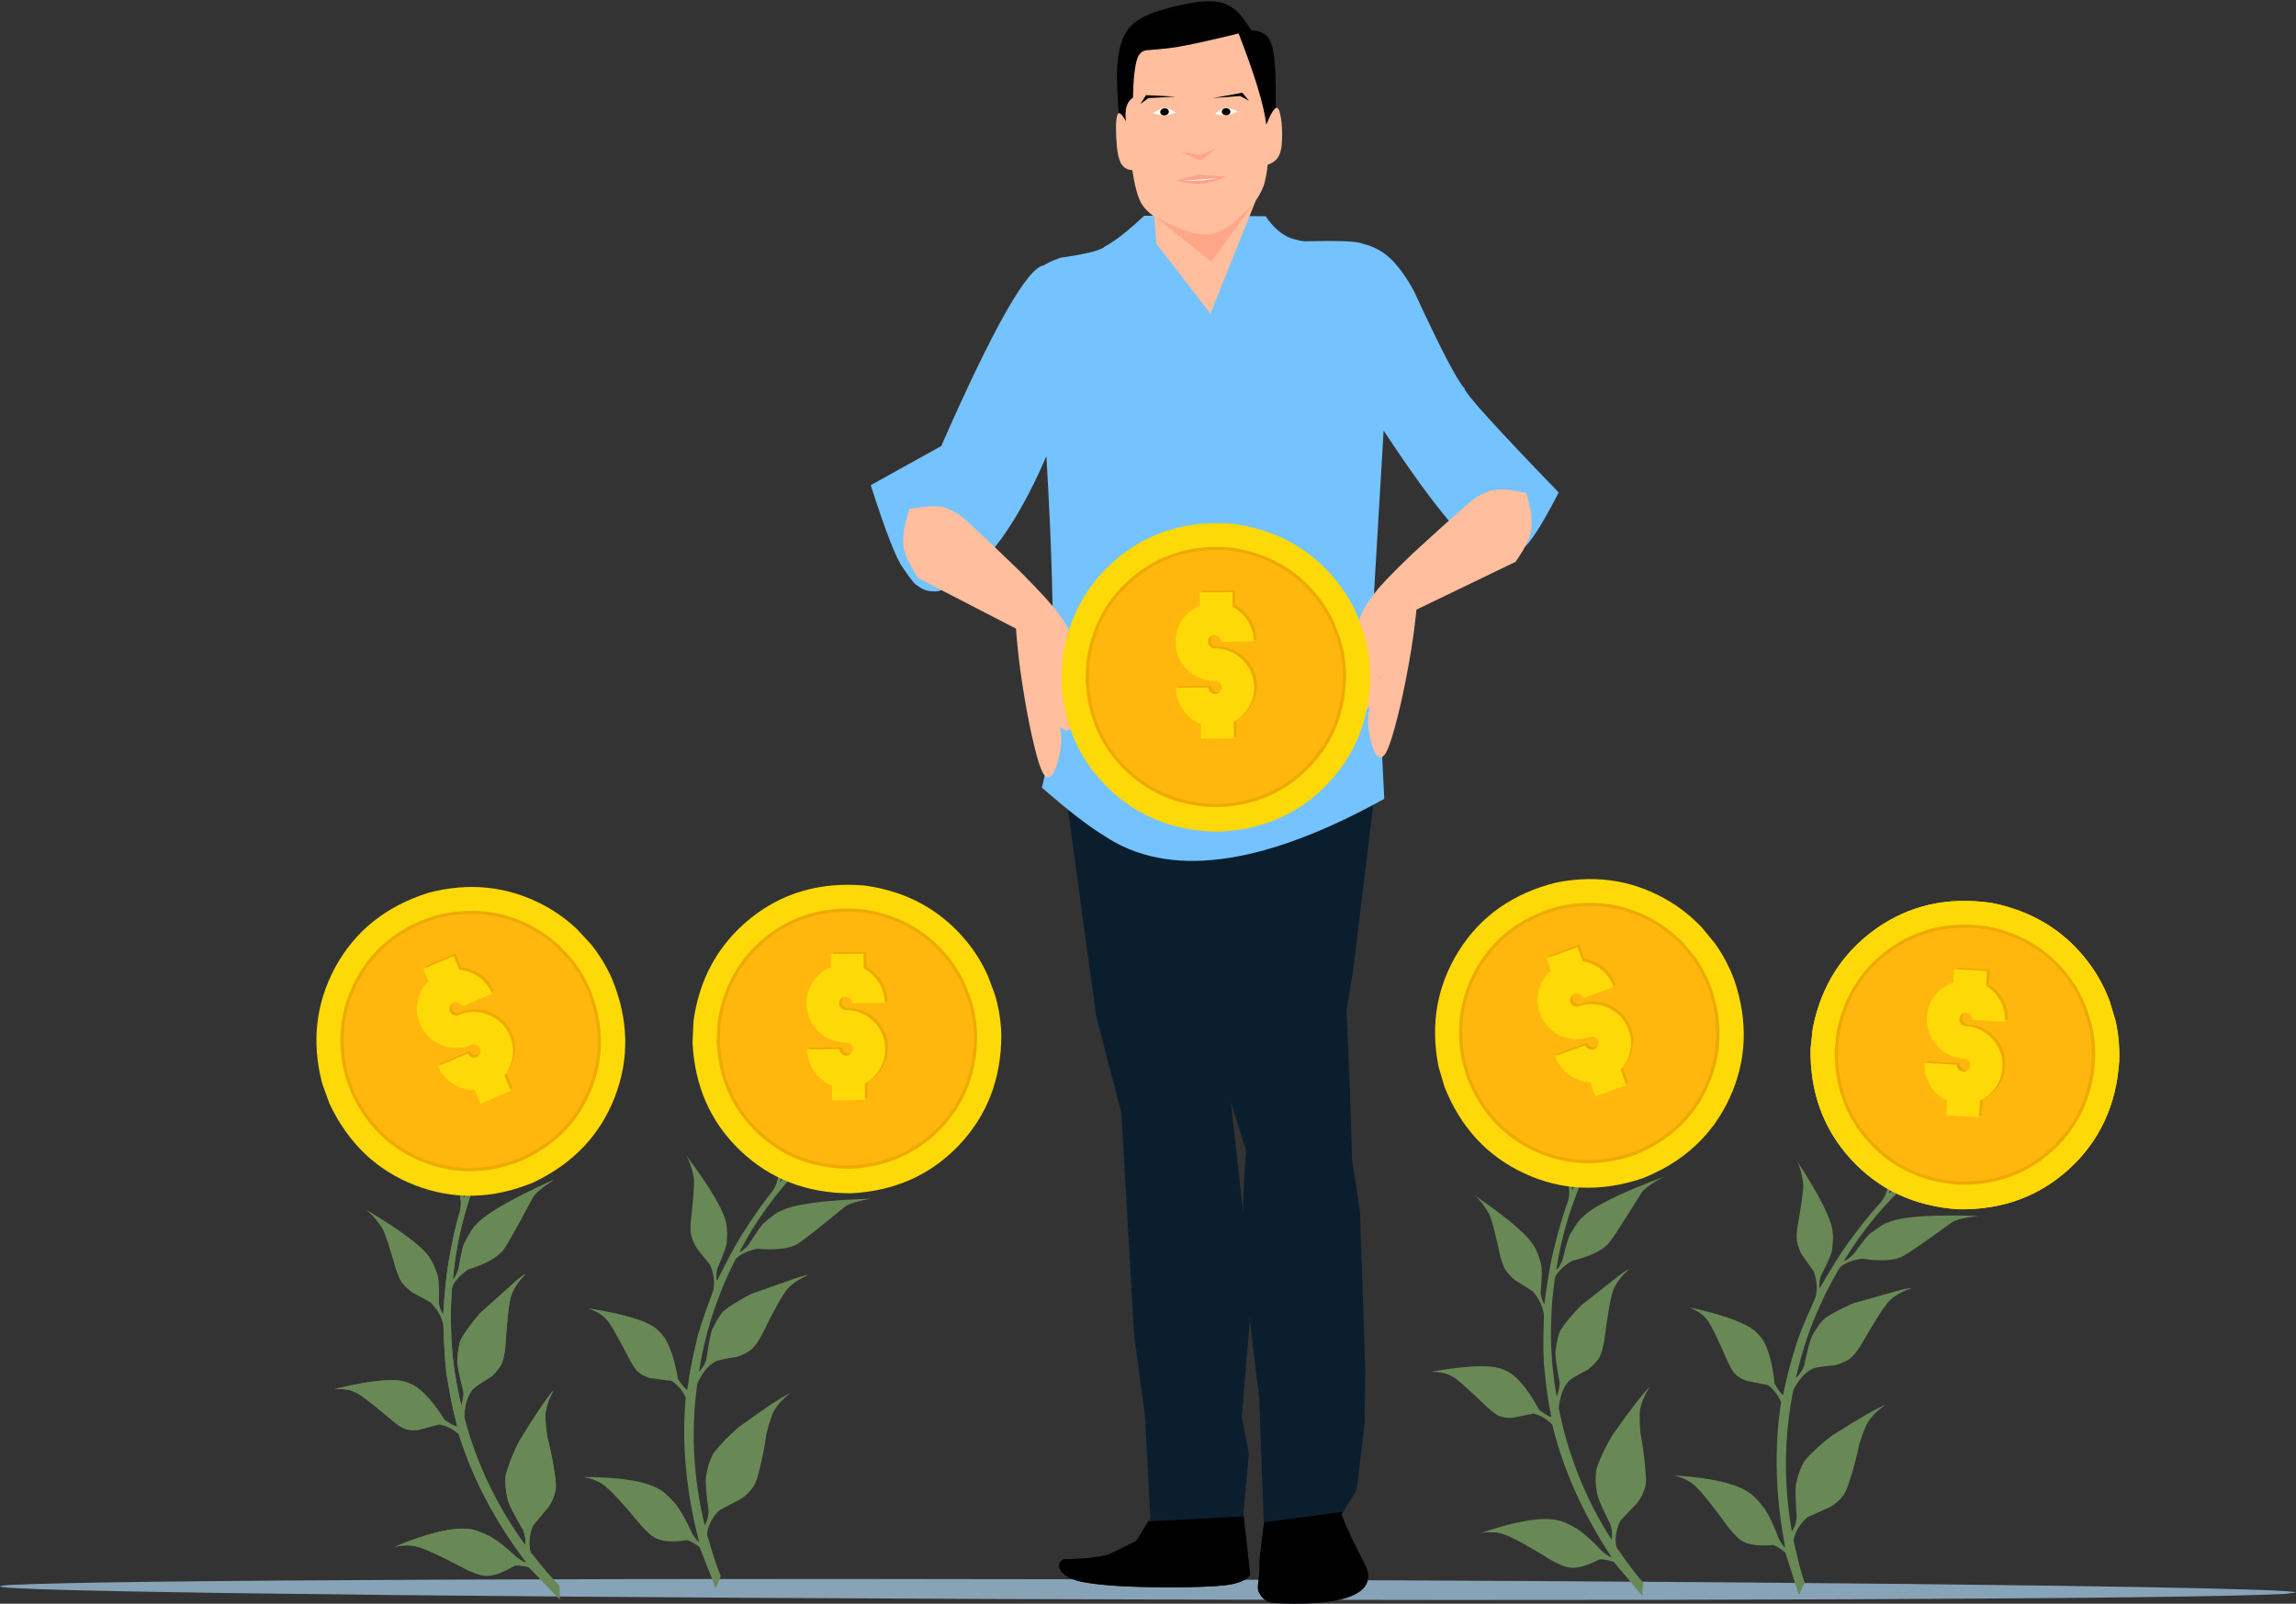 <svg xmlns="http://www.w3.org/2000/svg" version="1.1" viewBox="73.59 738.75 983 686.79">
    <rect x="73.59" y="738.75" width="983" height="686.79" fill="#333333" stroke="none"/>
    <g id="layer1">
        <!-- <g style="fill:rgb(255,255,255); fill-opacity:0.0; stroke-linejoin: miter">
        <path
        d="M-152.001,558.62134C-152.1012,558.62134,-152.19728,558.661,-152.26813,558.73193C-152.33897,558.80273,-152.37878,558.8988,-152.37878,558.999L-152.37778,1547.0C-152.37778,1547.2086,-152.20863,1547.3778,-152.0,1547.3778L1231.001,1547.3788C1231.1012,1547.3788,1231.1973,1547.3389,1231.2681,1547.2681C1231.3389,1547.1973,1231.3788,1547.1012,1231.3788,1547.001L1231.3778,559.0C1231.3778,558.7914,1231.2086,558.6223,1231.0,558.6223L-152.001,558.62134
        Z" />        </g> -->
        <g style="fill:rgb(135,163,184); fill-opacity:1.0; stroke-linejoin: miter">
            <path
                d="M1056.582,1420.756L1052.09,1421.328Q1020.159,1423.007,865.248,1423.651Q709.265,1424.292,497.892,1423.528Q296.163,1422.71,175.22,1421.033Q54.373,1419.345,77.22,1417.558Q109.151,1415.879,264.062,1415.235Q420.044,1414.594,631.418,1415.358Q833.146,1416.176,954.09,1417.854Q992.842,1418.395,1017.929,1418.979L1039.013,1419.566Q1056.389,1420.16,1056.582,1420.756">
            </path>
        </g>
        <g>
            <g style="fill:rgb(199,231,255); fill-opacity:0.0; stroke-linejoin: miter">
                <path
                    d="M192.756,1416.167L179.152,1399.219Q67.607,1263.14,87.624,1208.697Q93.991,1180.754,112.041,1155.809L168.303,1086.391Q173.928,1080.758,188.216,1055.152Q196.026,1044.865,218.985,956.545Q226.868,936.135,239.299,915.234Q272.474,861.251,311.914,821.824Q384.888,751.308,617.23,739.222Q768.397,733.075,822.224,806.975Q830.343,814.053,853.005,862.654Q889.924,964.865,900.449,980.154Q910.165,997.397,921.884,1012.276Q1002.484,1100.32,1003.432,1106.669Q1024.013,1142.597,1023.624,1152.246Q1044.311,1216.343,959.663,1418.323L192.756,1416.167">
                </path>
            </g>
            <g style="fill:rgb(104,137,85); fill-opacity:1.0; stroke-linejoin: miter">
                <path
                    d="M470.66,1180.728L470.637,1180.728Q467.087,1187.627,464.214,1189.402Q445.211,1200.139,444.776,1201.19Q441.944,1203.678,438.377,1213.947Q437.346,1215.826,435.593,1217.837Q415.667,1235.334,407.562,1245.006Q407.595,1243.861,409.384,1241.188Q416.207,1235.048,417.016,1233.453Q419.464,1229.478,420.166,1225.968Q420.6,1217.362,419.969,1213.149Q415.985,1190.14,415.516,1192.094Q416.417,1197.638,415.075,1201.899L412.896,1207.141Q409.051,1213.496,406.298,1219.156Q404.656,1222.595,404.567,1223.681Q403.353,1227.5,407.144,1238.804Q407.482,1240.939,406.042,1245.549Q405.43,1247.217,404.52,1248.598Q398.231,1256.371,391.154,1267.627Q386.655,1274.893,380.613,1287.206Q380.022,1286.229,380.563,1282.343Q384.784,1272.804,384.794,1270.288Q385.087,1265.65,384.55,1263.002Q383.301,1254.838,367.196,1233.305Q369.491,1236.951,370.664,1243.222Q371.111,1246.318,369.31,1262.058Q369.102,1265.592,369.471,1267.711Q370.223,1270.531,371.924,1273.371L377.637,1280.429Q379.298,1284.7,379.292,1288.03Q379.222,1290.928,378.811,1291.84Q372.564,1308.48,371.69,1313.592Q369.159,1323.71,367.849,1333.927Q366.575,1333.412,363.885,1329.35Q361.106,1313.465,355.738,1308.882Q350.599,1302.93,325.326,1299.033Q331.049,1301.086,333.227,1303.883Q334.693,1304.687,343.75,1322.129Q345.623,1325.343,346.783,1326.287Q348.487,1327.93,351.876,1328.918L361.045,1330.117Q364.853,1332.464,367.162,1337.142Q364.5,1366.887,372.896,1398.998Q372.181,1399.074,369.958,1395.529Q366.201,1387.259,363.045,1383.071Q358.617,1377.952,356.056,1376.667Q347.316,1371.283,323.268,1371.286Q329.648,1372.405,333.178,1375.646Q337.23,1378.903,348.121,1392.095Q351.932,1396.166,353.573,1397.025Q357.781,1399.865,367.633,1398.339Q369.412,1398.601,373.116,1401.281L380.05,1419.015L382.187,1413.664Q379.805,1408.222,376.588,1396.841Q375.889,1395.849,376.913,1392.778Q378.43,1388.587,381.541,1385.539L390.844,1380.637Q393.842,1378.703,396.266,1375.264Q397.561,1373.024,398.333,1369.711Q400.565,1361.342,401.719,1352.794Q402.864,1348.24,403.967,1345.245Q405.57,1340.398,411.976,1335.254Q405.676,1338.362,389.934,1349.879Q383.088,1355.718,378.866,1361.409Q376.733,1365.449,375.943,1370.672Q375.262,1373.635,376.981,1385.968Q376.72,1389.88,375.282,1391.936Q367.94,1361.57,372.103,1331.34Q375.216,1324.649,379.149,1322.302Q379.904,1321.18,389.458,1319.767Q394.421,1317.78,395.977,1316.013Q397.641,1314.289,399.693,1310.577Q407.306,1295.02,410.383,1291.153Q413.407,1287.489,419.618,1284.831Q419.056,1284.604,414.584,1286.046L395.206,1292.875Q387.2,1297.039,383.608,1300.016Q381.563,1301.809,378.786,1307.548Q377.757,1308.884,375.93,1321.299Q374.976,1323.937,372.83,1326.332Q375.597,1308.798,381.423,1294.049Q383.65,1287.776,388.011,1278.996Q388.636,1277.348,391.009,1276.019Q393.573,1274.439,397.766,1273.51Q408.694,1274.486,414.004,1271.967Q415.584,1271.803,435.248,1255.561Q437.768,1253.66,446.393,1252.088Q415.677,1253.068,407.833,1257.407Q406.517,1257.551,401.055,1262.172Q399.624,1263.005,394.063,1271.854Q391.517,1274.629,390.127,1275.033Q400.616,1254.786,416.886,1238.144Q422.193,1235.148,426.282,1235.056Q439.817,1238.087,443.994,1236.311L447.522,1235.138Q464.286,1225.42,468.77,1223.812Q473.692,1222.533,479.569,1222.791Q450.089,1218.354,441.713,1220.807Q438.823,1221.007,432.727,1224.701Q430.963,1225.597,424.103,1233.101Q420.311,1235.47,419.516,1235.324Q427.308,1227.063,437.357,1220.029Q453.123,1216.589,455.922,1212.396Q463.555,1203.358,470.66,1180.728 Z">

                </path>
            </g>
            <g style="fill:rgb(10,30,46); fill-opacity:1.0; stroke-linejoin: miter">
                <path
                    d="M600.607,1210.916L607.108,1231.596C606.239,1241.734,605.817,1251.015,605.764,1259.442L605.445,1254.42L600.607,1210.916 Z M593.96,998.56C572.714,998.504,551.972,999.486,529.961,1002.571L531.024,1086.991L542.885,1173.805L553.712,1215.402L559.125,1310.08L563.845,1345.498L566.084,1388.895L560.048,1398.675L548.392,1404.412C543.78,1405.722,537.265,1406.424,528.849,1406.514C527.23,1407.512,526.611,1408.755,527.186,1410.171C528.401,1413.164,531.364,1414.879,535.764,1415.936C539.494,1416.832,548.265,1418.041,562.237,1418.357C566.391,1418.451,570.202,1418.497,573.67,1418.506C585.884,1418.539,593.845,1418.113,597.566,1417.705C603.144,1417.092,606.909,1415.714,608.826,1413.242L605.96,1387.372L608.269,1361.351L605.23,1345.394L608.632,1304.651L608.42,1301.298L608.427,1301.3C609.483,1311.176,610.889,1323.029,612.678,1336.856L614.69,1391.383L612.855,1406.541C612.932,1411.539,612.458,1415.173,612.186,1417.572C611.986,1419.328,612.419,1420.328,612.569,1420.633C613.885,1423.328,616.087,1425.105,619.384,1425.262C622.392,1425.405,625.229,1425.479,627.895,1425.486C647.33,1425.538,657.693,1422.016,659.2,1415.398C659.458,1414.266,659.562,1411.902,657.951,1408.737C655.202,1403.337,651.477,1396.406,647.935,1387.302L654.393,1376.967L657.821,1348.37L658.115,1325.84L655.855,1257.719L652.441,1235.245C651.807,1211.807,651.008,1190.609,650.046,1171.646L652.949,1154.058L662.074,1079.031L662.241,1003.456L650.96,1000.332C630.839,999.425,612.213,998.609,593.96,998.56 Z">
                </path>
            </g>
            <g style="fill:rgb(116,195,255); fill-opacity:1.0; stroke-linejoin: miter">
                <path
                    d="M661.896,992.01L666.241,1080.867Q587.34,1124.515,546.007,1096.465Q536.129,1090.433,519.649,1076.056Q528.079,1044.976,521.595,934.082Q500.423,983.307,475.545,991.874Q470.111,992.683,466.241,989.424Q465.011,989.158,460.046,981.725Q455.962,976.346,446.375,946.536L476.573,929.765Q510.262,853.071,520.627,852.388Q521.944,851.152,527.769,849.089Q544.107,846.789,546.589,844.346Q553.385,840.689,563.428,831.149L615.448,831.34Q620.273,838.471,626.252,840.766Q630.721,842.145,632.506,842.076Q654.169,841.572,656.748,843.071Q664.41,844.8,669.82,850.382Q674.932,855.821,679.134,863.788Q695.743,899.841,700.624,905.11Q700.679,908.034,740.925,949.66Q730.008,970.853,725.477,973.667Q718.491,979.719,711.979,977.076Q699.926,974.75,665.969,923.137L661.896,992.01">
                </path>
            </g>
            <g style="fill:rgb(255,190,157); fill-opacity:1.0; stroke-linejoin: miter">
                <path
                    d="M462.927,956.726L462.531,958.069Q459.722,966.843,460.386,972.407Q460.79,977.391,466.725,986.354L508.561,1007.952Q509.293,1017.552,510.512,1026.443Q512.274,1038.789,514.216,1048.465Q518.428,1068.839,520.881,1070.793Q521.706,1072.111,523.391,1071.228Q524.592,1070.625,526.292,1065.664Q529.02,1056.036,527.328,1050.022Q531.084,1052.767,531.53,1050.879Q531.768,1050.187,531.561,1048.472Q529.582,1037.633,529.814,1033.892Q530.116,1029.326,530.519,1028.537L532.987,1020.02Q533.337,1018.232,533.282,1016.244Q533.471,1010.441,526.558,1001.268Q523.614,996.925,510.877,984.019Q483.606,957.617,483.555,958.794Q478.904,955.843,475.815,955.701Q472.281,955.021,462.927,956.726">
                </path>
            </g>
            <g style="fill:rgb(0,0,0); fill-opacity:1.0; stroke-linejoin: miter">
                <path
                    d="M619.324,800.118L552.976,793.159Q551.276,771.443,552.078,765.975Q552.631,756.932,556.231,751.831Q559.014,747.294,567.768,744.013Q584.982,738.57,593.689,739.405Q598.64,739.885,601.982,742.648Q604.434,744.164,609.383,751.765Q616.099,751.992,617.623,757.014Q620.815,763.013,619.324,800.118">
                </path>
            </g>
            <g style="fill:rgb(255,190,157); fill-opacity:1.0; stroke-linejoin: miter">
                <path
                    d="M727.027,949.848L727.387,951.201Q729.96,960.048,729.147,965.593Q728.608,970.563,722.435,979.364L680.034,999.83Q679.045,1009.408,677.587,1018.263Q675.494,1030.557,673.293,1040.177Q668.535,1060.43,666.031,1062.318Q665.171,1063.613,663.51,1062.685Q662.326,1062.05,660.76,1057.044Q658.29,1047.348,660.143,1041.381Q656.316,1044.025,655.92,1042.125Q655.702,1041.427,655.954,1039.718Q658.224,1028.936,658.092,1025.191Q657.913,1020.618,657.53,1019.819L655.292,1011.238Q654.991,1009.441,655.099,1007.456Q655.066,1001.65,662.223,992.665Q665.282,988.403,678.362,975.844Q706.332,950.183,706.351,951.361Q711.08,948.536,714.171,948.478Q717.722,947.893,727.027,949.848">
                </path>
            </g>
            <g style="fill:rgb(255,190,157); fill-opacity:1.0; stroke-linejoin: miter">
                <path
                    d="M591.832,873.075L568.713,843.174L567.69,831.461Q563.923,828.832,562.022,825.455Q559.794,821.118,558.379,811.627Q555.148,811.392,553.647,808.904Q552.342,806.778,551.784,801.804Q550.95,792.152,551.825,788.5Q552.572,785.113,555.63,790.663Q554.724,782.987,558.651,780.624Q558.903,768.003,560.653,763.452Q561.791,760.673,564.411,760.272Q575.364,759.475,580.014,758.437Q588.015,756.953,603.883,753.085Q614.159,779.39,615.746,792.142Q619.828,781.855,621.324,786.279Q622.994,792.102,622.351,800.791Q621.842,805,620.34,806.692Q619.147,808.249,616.318,809.318Q615.746,815.087,614.501,818.576Q613.428,821.381,611.17,824.798L591.832,873.075">
                </path>
            </g>
            <g style="fill:rgb(255,0,0); fill-opacity:0.133; stroke-linejoin: miter">
                <path
                    d="M567.788,831.324L569.664,832.308Q578.113,836.76,582.542,838.046Q584.322,838.6,586.048,838.909L587.757,839.143Q589.583,839.333,591.511,839.096Q593.29,838.852,594.978,838.203L596.648,837.471Q598.297,836.647,599.88,835.528Q603.856,832.804,610.505,825.629L592.171,850.752L567.788,831.324">
                </path>
            </g>
            <g style="fill:rgb(0,0,0); fill-opacity:1.0; stroke-linejoin: miter">
                <path d="M571.952,803.609L571.952,803.61L571.951,803.609L571.952,803.61 Z"></path>
            </g>
            <g style="fill:rgb(255,255,255); fill-opacity:1.0; stroke-linejoin: miter">
                <path
                    d="M593.647,787.528L594.03,787.239Q595.174,786.342,596.346,785.692Q596.737,785.485,597.134,785.332L597.534,785.196L597.937,785.095L598.344,785.03L598.628,785.01Q598.912,784.998,599.201,785.022Q599.778,785.071,600.368,785.231Q601.19,785.406,603.471,786.468Q601.716,787.284,600.723,787.61Q600.326,787.743,599.925,787.847L599.523,787.941Q599.119,788.027,598.71,788.072Q598.301,788.115,597.885,788.118Q597.68,788.139,596.63,788.052Q595.576,787.947,593.647,787.528 Z">
                </path>
            </g>
            <g style="fill:rgb(0,0,0); fill-opacity:1.0; stroke-linejoin: miter">
                <path
                    d="M600.388,786.593L600.371,786.799Q600.248,787.421,599.66,787.792Q599.068,788.163,598.267,788.09Q597.503,787.989,597.047,787.511Q596.9,787.356,596.806,787.173L596.726,786.985Q596.661,786.792,596.661,786.582Q596.683,785.937,597.21,785.51Q597.737,785.084,598.529,785.07Q599.321,785.089,599.846,785.518Q600.37,785.948,600.388,786.593 Z">
                </path>
            </g>
            <g style="fill:rgb(0,0,0); fill-opacity:1.0; stroke-linejoin: miter">
                <path
                    d="M592.994,780.736L592.994,780.736L605.464,778.46Q606.898,780.177,608.332,781.895Q606.451,780.876,604.57,779.858L592.994,780.736 Z">
                </path>
            </g>
            <g style="fill:rgb(0,0,0); fill-opacity:1.0; stroke-linejoin: miter">
                <path d="M605.619,800.767L605.619,800.768L605.619,800.768L605.619,800.767 Z"></path>
            </g>
            <g style="fill:rgb(255,255,255); fill-opacity:1.0; stroke-linejoin: miter">
                <path
                    d="M577.126,786.962L576.71,786.724Q575.46,785.983,574.215,785.488Q573.8,785.333,573.386,785.232L572.972,785.148L572.559,785.099L572.148,785.088L571.864,785.104Q571.58,785.129,571.297,785.189Q570.73,785.312,570.167,785.547Q569.373,785.825,567.248,787.171Q569.093,787.755,570.12,787.951Q570.53,788.033,570.941,788.083L571.352,788.126Q571.763,788.159,572.175,788.151Q572.587,788.142,572.999,788.091Q573.204,788.086,574.236,787.864Q575.267,787.625,577.126,786.962 Z">
                </path>
            </g>
            <g style="fill:rgb(0,0,0); fill-opacity:1.0; stroke-linejoin: miter">
                <path
                    d="M570.321,786.9L570.365,787.102Q570.566,787.702,571.197,787.995Q571.832,788.288,572.617,788.113Q573.361,787.915,573.753,787.38Q573.878,787.208,573.948,787.015L574.003,786.819Q574.043,786.619,574.016,786.41Q573.911,785.774,573.334,785.418Q572.756,785.063,571.969,785.15Q571.186,785.271,570.721,785.764Q570.256,786.258,570.321,786.9 Z">
                </path>
            </g>
            <g style="fill:rgb(0,0,0); fill-opacity:1.0; stroke-linejoin: miter">
                <path
                    d="M576.903,780.142L576.903,780.142L564.244,779.485Q563.042,781.372,561.84,783.259Q563.575,782.008,565.31,780.757L576.903,780.142 Z">
                </path>
            </g>
            <g style="fill:rgb(255,163,139); fill-opacity:1.0; stroke-linejoin: miter">
                <path
                    d="M579.179,803.78L587.352,805.111L594.242,802.229L587.608,807.544L579.179,803.78 Z">
                </path>
            </g>
            <g style="fill:rgb(255,163,139); fill-opacity:1.0; stroke-linejoin: miter">
                <path
                    d="M577.03,816.036L577.721,816.207Q581.872,817.205,583.296,817.321Q585.47,817.599,587.49,817.455Q588.395,817.387,589.317,817.235L590.242,817.066Q591.17,816.877,592.11,816.627Q594.456,816.016,598.765,814.444L587.01,813.49L577.03,816.036 Z">
                </path>
            </g>
            <g style="fill:rgb(255,255,255); fill-opacity:1.0; stroke-linejoin: miter">
                <path
                    d="M579.877,816.213L580.659,816.208Q585.804,816.196,588.661,815.969Q591.251,815.783,595.045,814.983L579.877,816.213 Z">
                </path>
            </g>
            <g style="fill:rgb(0,0,0); fill-opacity:1.0; stroke-linejoin: miter">
                <path
                    d="M648.622,1386.202L614.664,1390.667L614.69,1391.383L612.855,1406.541C612.932,1411.539,612.458,1415.173,612.186,1417.572C611.986,1419.328,612.419,1420.328,612.569,1420.633C613.885,1423.328,616.087,1425.105,619.384,1425.262C622.392,1425.405,625.229,1425.479,627.895,1425.486C647.33,1425.538,657.693,1422.016,659.2,1415.398C659.458,1414.266,659.562,1411.902,657.951,1408.737C655.202,1403.337,651.477,1396.406,647.935,1387.302L648.622,1386.202 Z">
                </path>
            </g>
            <g style="fill:rgb(0,0,0); fill-opacity:1.0; stroke-linejoin: miter">
                <path
                    d="M606.049,1388.174L565.238,1390.265L560.048,1398.675L548.392,1404.412C543.78,1405.722,537.265,1406.424,528.849,1406.514C527.23,1407.512,526.611,1408.755,527.186,1410.171C528.401,1413.164,531.364,1414.879,535.764,1415.936C539.494,1416.832,548.265,1418.041,562.237,1418.357C566.391,1418.451,570.202,1418.497,573.67,1418.506C585.884,1418.539,593.845,1418.113,597.566,1417.705C603.144,1417.092,606.909,1415.714,608.826,1413.242L606.049,1388.174 Z">
                </path>
            </g>
            <g style="fill:rgb(0,0,0); fill-opacity:1.0; stroke-linejoin: miter">
                <path
                    d="M664.276,1028.136L664.339,1028.28Q664.51,1028.673,664.587,1028.825Q664.778,1029.183,664.91,1029.373L664.278,1028.136L664.276,1028.137">
                </path>
            </g>
            <g>
                <g style="fill:rgb(146,159,168); fill-opacity:1.0; stroke-linejoin: miter">
                    <path
                        d="M582.108,1055.805L573.017,1039.092L563.927,1022.377Q577.811,1014.827,591.694,1007.275Q600.785,1023.988,609.876,1040.702L582.108,1055.805">
                    </path>
                </g>
                <g style="fill:rgb(253,217,8); fill-opacity:1.0; stroke-linejoin: miter">
                    <path
                        d="M528.031,1030.369L528.424,1021.385Q532.08,994.178,552.516,977.437Q573.096,960.706,601.572,963.11Q628.78,966.765,645.521,987.2Q650.885,993.807,654.443,1001.664L657.467,1009.755Q660,1018.121,660.239,1027.273Q660.188,1055.381,641.971,1074.471Q623.755,1093.559,595.682,1094.926Q567.575,1094.874,548.486,1076.658Q529.398,1058.443,528.031,1030.369 Z">
                    </path>
                </g>
                <g style="fill:rgb(238,170,1); fill-opacity:1.0; stroke-linejoin: miter">
                    <path
                        d="M538.375,1029.961L538.708,1022.383Q541.792,999.433,559.028,985.311Q576.388,971.199,600.407,973.227Q623.357,976.311,637.477,993.548Q642.002,999.121,645.002,1005.748L647.554,1012.574Q649.689,1019.629,649.893,1027.35Q649.849,1051.058,634.483,1067.16Q619.118,1083.262,595.437,1084.414Q571.73,1084.37,555.629,1069.006Q539.528,1053.639,538.375,1029.961 Z">
                    </path>
                </g>
                <g style="fill:rgb(255,183,13); fill-opacity:1.0; stroke-linejoin: miter">
                    <path
                        d="M539.737,1029.906L540.062,1022.514Q543.071,1000.125,559.886,986.35Q576.821,972.582,600.254,974.56Q622.642,977.568,636.418,994.385Q640.832,999.822,643.759,1006.286L646.248,1012.945Q648.331,1019.828,648.53,1027.36Q648.487,1050.489,633.496,1066.197Q618.508,1081.906,595.405,1083.031Q572.278,1082.987,556.57,1067.998Q540.863,1053.008,539.737,1029.906 Z">
                    </path>
                </g>
                <g style="fill:rgb(238,170,1); fill-opacity:1.0; stroke-linejoin: miter">
                    <path
                        d="M588.374,991.718L588.428,997.326Q583.76,999.297,580.872,1003.511Q577.984,1007.723,578.036,1013.08Q578.07,1016.512,579.439,1019.595Q580.807,1022.596,583.088,1024.833Q585.371,1027.071,588.48,1028.379Q591.506,1029.689,594.938,1029.656L595.441,1029.651Q596.446,1029.809,597.122,1030.555Q597.8,1031.302,597.811,1032.39Q597.822,1033.562,596.992,1034.406Q596.164,1035.252,594.992,1035.263Q593.821,1035.274,592.976,1034.446Q592.131,1033.617,592.119,1032.446L578.226,1032.581Q578.253,1035.259,579.113,1037.678Q579.889,1040.015,581.332,1042.093Q582.691,1044.089,584.631,1045.66Q586.571,1047.148,588.923,1048.046L588.986,1054.406L603.046,1054.27L602.977,1047.156Q606.972,1044.939,609.361,1040.983Q611.751,1037.109,611.704,1032.254Q611.67,1028.823,610.301,1025.74Q608.932,1022.739,606.65,1020.502Q604.369,1018.264,601.259,1016.955Q598.233,1015.646,594.802,1015.679L594.299,1015.684Q593.294,1015.526,592.616,1014.696Q591.939,1013.948,591.929,1012.944Q591.918,1011.772,592.745,1010.844Q593.574,1009.999,594.746,1009.987Q595.918,1009.976,596.764,1010.888Q597.608,1011.717,597.62,1012.889L611.514,1012.754Q611.466,1007.899,609,1003.99Q606.535,1000.079,602.496,997.942L602.435,991.581 Z">
                    </path>
                </g>
                <g style="fill:rgb(253,217,8); fill-opacity:1.0; stroke-linejoin: miter">
                    <path
                        d="M587.203,992.433L587.257,998.041Q582.59,1000.012,579.702,1004.225Q576.813,1008.438,576.865,1013.795Q576.899,1017.226,578.268,1020.309Q579.637,1023.309,581.919,1025.547Q584.2,1027.785,587.31,1029.094Q590.335,1030.404,593.767,1030.37L594.269,1030.366Q595.276,1030.523,595.952,1031.269Q596.629,1032.017,596.64,1033.103Q596.651,1034.276,595.822,1035.121Q594.993,1035.966,593.822,1035.977Q592.65,1035.989,591.805,1035.16Q590.96,1034.332,590.949,1033.16L577.056,1033.295Q577.082,1035.974,577.943,1038.392Q578.718,1040.728,580.161,1042.807Q581.52,1044.804,583.461,1046.374Q585.401,1047.862,587.753,1048.76L587.815,1055.12L601.875,1054.984L601.806,1047.87Q605.802,1045.654,608.191,1041.697Q610.58,1037.823,610.533,1032.969Q610.5,1029.538,609.13,1026.454Q607.761,1023.454,605.48,1021.217Q603.198,1018.978,600.088,1017.669Q597.062,1016.36,593.631,1016.394L593.129,1016.399Q592.123,1016.24,591.445,1015.41Q590.768,1014.663,590.758,1013.659Q590.747,1012.488,591.575,1011.559Q592.404,1010.713,593.576,1010.702Q594.747,1010.69,595.592,1011.603Q596.438,1012.431,596.449,1013.604L610.343,1013.469Q610.295,1008.614,607.83,1004.704Q605.364,1000.794,601.325,998.657L601.263,992.295 Z">

                    </path>
                </g>
                <animateTransform attributeName="transform" type="translate" from="0 0" to="0 60" dur="2s"
                    fill="freeze" />
            </g>
            <g>

                <animateTransform attributeName="transform" type="translate" from="0 0" to="140 -60" dur="2s"
                    fill="freeze" />
                <g style="fill:rgb(146,159,168); fill-opacity:1.0; stroke-linejoin: miter">
                    <path
                        d="M424.164,1210.665L415.074,1193.952L405.984,1177.237Q419.867,1169.687,433.751,1162.134Q442.841,1178.848,451.932,1195.562L424.164,1210.665">
                    </path>
                </g>
                <g style="fill:rgb(253,217,8); fill-opacity:1.0; stroke-linejoin: miter">
                    <path
                        d="M370.088,1185.228L370.481,1176.245Q374.137,1149.037,394.572,1132.297Q415.152,1115.565,443.628,1117.97Q470.837,1121.625,487.577,1142.06Q492.942,1148.667,496.499,1156.524L499.524,1164.615Q502.056,1172.98,502.296,1182.133Q502.244,1210.241,484.027,1229.331Q465.811,1248.419,437.738,1249.786Q409.631,1249.734,390.542,1231.518Q371.454,1213.303,370.088,1185.228 Z">

                    </path>
                </g>
                <g style="fill:rgb(238,170,1); fill-opacity:1.0; stroke-linejoin: miter">
                    <path
                        d="M380.431,1184.82L380.765,1177.243Q383.848,1154.293,401.085,1140.171Q418.444,1126.059,442.463,1128.087Q465.413,1131.171,479.533,1148.408Q484.058,1153.981,487.058,1160.608L489.611,1167.434Q491.745,1174.488,491.949,1182.21Q491.905,1205.918,476.54,1222.02Q461.174,1238.122,437.494,1239.274Q413.786,1239.23,397.685,1223.866Q381.584,1208.499,380.431,1184.82 Z">
                    </path>
                </g>
                <g style="fill:rgb(255,183,13); fill-opacity:1.0; stroke-linejoin: miter">
                    <path
                        d="M381.794,1184.766L382.118,1177.374Q385.127,1154.985,401.943,1141.21Q418.878,1127.441,442.31,1129.42Q464.699,1132.428,478.474,1149.245Q482.888,1154.682,485.815,1161.146L488.304,1167.805Q490.387,1174.688,490.586,1182.22Q490.544,1205.349,475.553,1221.057Q460.564,1236.766,437.461,1237.89Q414.334,1237.847,398.627,1222.858Q382.919,1207.867,381.794,1184.766 Z">
                    </path>
                </g>
                <g style="fill:rgb(238,170,1); fill-opacity:1.0; stroke-linejoin: miter">
                    <path
                        d="M430.43,1146.578L430.485,1152.185Q425.816,1154.157,422.928,1158.37Q420.04,1162.583,420.092,1167.94Q420.126,1171.371,421.495,1174.455Q422.863,1177.455,425.145,1179.693Q427.427,1181.93,430.537,1183.239Q433.562,1184.549,436.994,1184.516L437.497,1184.511Q438.502,1184.669,439.179,1185.415Q439.856,1186.162,439.867,1187.25Q439.878,1188.422,439.049,1189.266Q438.221,1190.111,437.049,1190.122Q435.877,1190.133,435.032,1189.305Q434.187,1188.477,434.175,1187.305L420.283,1187.441Q420.309,1190.118,421.17,1192.538Q421.946,1194.874,423.389,1196.953Q424.747,1198.948,426.688,1200.52Q428.627,1202.008,430.98,1202.905L431.042,1209.265L445.102,1209.13L445.033,1202.015Q449.028,1199.799,451.417,1195.842Q453.807,1191.968,453.76,1187.114Q453.727,1183.682,452.357,1180.6Q450.989,1177.599,448.707,1175.362Q446.425,1173.124,443.315,1171.815Q440.289,1170.505,436.858,1170.538L436.356,1170.544Q435.35,1170.386,434.672,1169.555Q433.995,1168.808,433.986,1167.804Q433.974,1166.632,434.801,1165.704Q435.631,1164.859,436.803,1164.847Q437.974,1164.836,438.82,1165.748Q439.665,1166.577,439.676,1167.749L453.57,1167.614Q453.523,1162.759,451.056,1158.85Q448.591,1154.938,444.553,1152.802L444.491,1146.441 Z">
                    </path>
                </g>
                <g style="fill:rgb(253,217,8); fill-opacity:1.0; stroke-linejoin: miter">
                    <path
                        d="M429.259,1147.293L429.314,1152.9Q424.646,1154.872,421.758,1159.085Q418.87,1163.298,418.921,1168.654Q418.955,1172.085,420.324,1175.169Q421.693,1178.169,423.975,1180.406Q426.256,1182.645,429.366,1183.954Q432.392,1185.264,435.824,1185.23L436.326,1185.225Q437.332,1185.383,438.009,1186.129Q438.685,1186.877,438.696,1187.963Q438.707,1189.136,437.879,1189.981Q437.05,1190.826,435.878,1190.837Q434.706,1190.849,433.862,1190.02Q433.016,1189.191,433.005,1188.019L419.112,1188.155Q419.138,1190.833,419.999,1193.252Q420.775,1195.588,422.218,1197.667Q423.577,1199.664,425.517,1201.234Q427.457,1202.722,429.809,1203.62L429.872,1209.98L443.932,1209.844L443.862,1202.73Q447.858,1200.513,450.247,1196.556Q452.637,1192.683,452.589,1187.829Q452.556,1184.398,451.186,1181.314Q449.818,1178.314,447.536,1176.076Q445.254,1173.838,442.144,1172.529Q439.119,1171.219,435.687,1171.254L435.185,1171.259Q434.179,1171.1,433.502,1170.27Q432.825,1169.523,432.815,1168.518Q432.803,1167.347,433.631,1166.418Q434.46,1165.573,435.632,1165.562Q436.803,1165.549,437.649,1166.462Q438.494,1167.291,438.506,1168.463L452.399,1168.329Q452.352,1163.474,449.886,1159.564Q447.42,1155.654,443.382,1153.517L443.32,1147.155 Z">
                    </path>
                </g>
            </g>
            <g style="fill:rgb(104,137,85); fill-opacity:1.0; stroke-linejoin: miter">
                <path
                    d="M305.873,1168.79L305.852,1168.799Q305.206,1176.531,303.23,1179.269Q289.77,1196.451,289.769,1197.589Q288.102,1200.97,288.729,1211.822Q288.494,1213.952,287.642,1216.481Q275.912,1240.263,272.117,1252.298Q271.71,1251.227,272.342,1248.074Q276.302,1239.792,276.44,1238.009Q277.184,1233.4,276.491,1229.889Q273.605,1221.769,271.412,1218.117Q258.941,1198.376,259.254,1200.36Q262.204,1205.139,262.591,1209.59L262.58,1215.267Q261.455,1222.608,261.073,1228.892Q260.87,1232.697,261.202,1233.734Q261.54,1237.727,269.361,1246.726Q270.489,1248.57,270.919,1253.38Q270.991,1255.155,270.678,1256.779Q267.835,1266.365,265.595,1279.471Q264.213,1287.905,263.333,1301.592Q262.413,1300.915,261.429,1297.117Q261.685,1286.689,260.733,1284.36Q259.233,1279.962,257.724,1277.72Q253.451,1270.652,230.342,1256.904Q233.856,1259.397,237.336,1264.744Q238.931,1267.435,243.28,1282.669Q244.437,1286.015,245.588,1287.832Q247.361,1290.151,250.018,1292.126L257.994,1296.465Q261.161,1299.779,262.426,1302.858Q263.469,1305.563,263.438,1306.563Q264.021,1324.328,265.166,1329.386Q266.693,1339.703,269.385,1349.646Q268.011,1349.657,263.973,1346.93Q255.337,1333.312,248.625,1331.126Q241.602,1327.589,216.757,1333.642Q222.831,1333.353,225.912,1335.107Q227.574,1335.289,242.606,1347.949Q245.566,1350.203,246.998,1350.632Q249.201,1351.5,252.71,1351.119L261.641,1348.725Q266.058,1349.438,269.978,1352.88Q278.882,1381.385,298.908,1407.854Q298.276,1408.198,294.868,1405.771Q288.236,1399.563,283.72,1396.899Q277.671,1393.859,274.814,1393.649Q264.68,1392.013,242.458,1401.202Q248.781,1399.799,253.282,1401.446Q258.27,1402.908,273.375,1410.939Q278.452,1413.245,280.297,1413.412Q285.27,1414.429,293.792,1409.256Q295.536,1408.818,299.984,1409.88L313.166,1423.62L313.097,1417.859Q308.817,1413.739,301.496,1404.45Q300.471,1403.8,300.244,1400.571Q300.045,1396.118,301.756,1392.113L308.48,1384.029Q310.511,1381.097,311.439,1376.992Q311.78,1374.428,311.227,1371.071Q310.093,1362.484,307.894,1354.143Q307.212,1349.497,307.087,1346.309Q306.717,1341.216,310.672,1334.016Q306.038,1339.293,295.889,1355.951Q291.793,1363.963,290.065,1370.834Q289.637,1375.384,290.903,1380.512Q291.405,1383.51,297.705,1394.252Q298.959,1397.967,298.415,1400.416Q280.029,1375.158,272.328,1345.63Q272.649,1338.257,275.387,1334.585Q275.657,1333.26,283.945,1328.305Q287.773,1324.573,288.536,1322.345Q289.415,1320.117,289.894,1315.902Q290.986,1298.617,292.353,1293.867Q293.748,1289.326,298.472,1284.497Q297.866,1284.502,294.284,1287.543L278.985,1301.257Q273.177,1308.163,270.994,1312.286Q269.789,1314.725,269.415,1321.09Q268.974,1322.717,272.029,1334.889Q272.155,1337.691,271.087,1340.724Q266.946,1323.462,266.695,1307.607Q266.357,1300.959,267.033,1291.179Q266.982,1289.417,268.667,1287.282Q270.433,1284.842,273.953,1282.382Q284.425,1279.11,288.37,1274.753Q289.767,1273.998,301.734,1251.476Q303.337,1248.756,310.708,1244.008Q282.696,1256.648,277.104,1263.654Q275.943,1264.291,272.66,1270.648Q271.656,1271.964,269.898,1282.266Q268.605,1285.803,267.475,1286.707Q269.434,1263.99,278.112,1242.394Q281.872,1237.598,285.615,1235.951Q299.282,1233.582,302.463,1230.345L305.276,1227.913Q317.056,1212.528,320.585,1209.329Q324.646,1206.267,330.176,1204.26Q301.237,1211.421,294.433,1216.887Q291.838,1218.176,287.616,1223.919Q286.328,1225.421,282.855,1234.976Q280.256,1238.614,279.465,1238.784Q283.511,1228.172,290.11,1217.832Q303.367,1208.631,304.351,1203.687Q307.953,1192.418,305.873,1168.79 Z">
                </path>
            </g>
            <g opacity="0">

                <animate attributeName="opacity" from="0" to="1" dur="5s" begin="9s" fill="freeze" />
                <g style="fill:rgb(146,159,168); fill-opacity:1.0; stroke-linejoin: miter">
                    <path
                        d="M424.164,1210.665L415.074,1193.952L405.984,1177.237Q419.867,1169.687,433.751,1162.134Q442.841,1178.848,451.932,1195.562L424.164,1210.665">
                    </path>
                </g>
                <g style="fill:rgb(253,217,8); fill-opacity:1.0; stroke-linejoin: miter">
                    <path
                        d="M370.088,1185.228L370.481,1176.245Q374.137,1149.037,394.572,1132.297Q415.152,1115.565,443.628,1117.97Q470.837,1121.625,487.577,1142.06Q492.942,1148.667,496.499,1156.524L499.524,1164.615Q502.056,1172.98,502.296,1182.133Q502.244,1210.241,484.027,1229.331Q465.811,1248.419,437.738,1249.786Q409.631,1249.734,390.542,1231.518Q371.454,1213.303,370.088,1185.228 Z">

                    </path>
                </g>
                <g style="fill:rgb(238,170,1); fill-opacity:1.0; stroke-linejoin: miter">
                    <path
                        d="M380.431,1184.82L380.765,1177.243Q383.848,1154.293,401.085,1140.171Q418.444,1126.059,442.463,1128.087Q465.413,1131.171,479.533,1148.408Q484.058,1153.981,487.058,1160.608L489.611,1167.434Q491.745,1174.488,491.949,1182.21Q491.905,1205.918,476.54,1222.02Q461.174,1238.122,437.494,1239.274Q413.786,1239.23,397.685,1223.866Q381.584,1208.499,380.431,1184.82 Z">
                    </path>
                </g>
                <g style="fill:rgb(255,183,13); fill-opacity:1.0; stroke-linejoin: miter">
                    <path
                        d="M381.794,1184.766L382.118,1177.374Q385.127,1154.985,401.943,1141.21Q418.878,1127.441,442.31,1129.42Q464.699,1132.428,478.474,1149.245Q482.888,1154.682,485.815,1161.146L488.304,1167.805Q490.387,1174.688,490.586,1182.22Q490.544,1205.349,475.553,1221.057Q460.564,1236.766,437.461,1237.89Q414.334,1237.847,398.627,1222.858Q382.919,1207.867,381.794,1184.766 Z">
                    </path>
                </g>
                <g style="fill:rgb(238,170,1); fill-opacity:1.0; stroke-linejoin: miter">
                    <path
                        d="M430.43,1146.578L430.485,1152.185Q425.816,1154.157,422.928,1158.37Q420.04,1162.583,420.092,1167.94Q420.126,1171.371,421.495,1174.455Q422.863,1177.455,425.145,1179.693Q427.427,1181.93,430.537,1183.239Q433.562,1184.549,436.994,1184.516L437.497,1184.511Q438.502,1184.669,439.179,1185.415Q439.856,1186.162,439.867,1187.25Q439.878,1188.422,439.049,1189.266Q438.221,1190.111,437.049,1190.122Q435.877,1190.133,435.032,1189.305Q434.187,1188.477,434.175,1187.305L420.283,1187.441Q420.309,1190.118,421.17,1192.538Q421.946,1194.874,423.389,1196.953Q424.747,1198.948,426.688,1200.52Q428.627,1202.008,430.98,1202.905L431.042,1209.265L445.102,1209.13L445.033,1202.015Q449.028,1199.799,451.417,1195.842Q453.807,1191.968,453.76,1187.114Q453.727,1183.682,452.357,1180.6Q450.989,1177.599,448.707,1175.362Q446.425,1173.124,443.315,1171.815Q440.289,1170.505,436.858,1170.538L436.356,1170.544Q435.35,1170.386,434.672,1169.555Q433.995,1168.808,433.986,1167.804Q433.974,1166.632,434.801,1165.704Q435.631,1164.859,436.803,1164.847Q437.974,1164.836,438.82,1165.748Q439.665,1166.577,439.676,1167.749L453.57,1167.614Q453.523,1162.759,451.056,1158.85Q448.591,1154.938,444.553,1152.802L444.491,1146.441 Z">
                    </path>
                </g>
                <g style="fill:rgb(253,217,8); fill-opacity:1.0; stroke-linejoin: miter">
                    <path
                        d="M429.259,1147.293L429.314,1152.9Q424.646,1154.872,421.758,1159.085Q418.87,1163.298,418.921,1168.654Q418.955,1172.085,420.324,1175.169Q421.693,1178.169,423.975,1180.406Q426.256,1182.645,429.366,1183.954Q432.392,1185.264,435.824,1185.23L436.326,1185.225Q437.332,1185.383,438.009,1186.129Q438.685,1186.877,438.696,1187.963Q438.707,1189.136,437.879,1189.981Q437.05,1190.826,435.878,1190.837Q434.706,1190.849,433.862,1190.02Q433.016,1189.191,433.005,1188.019L419.112,1188.155Q419.138,1190.833,419.999,1193.252Q420.775,1195.588,422.218,1197.667Q423.577,1199.664,425.517,1201.234Q427.457,1202.722,429.809,1203.62L429.872,1209.98L443.932,1209.844L443.862,1202.73Q447.858,1200.513,450.247,1196.556Q452.637,1192.683,452.589,1187.829Q452.556,1184.398,451.186,1181.314Q449.818,1178.314,447.536,1176.076Q445.254,1173.838,442.144,1172.529Q439.119,1171.219,435.687,1171.254L435.185,1171.259Q434.179,1171.1,433.502,1170.27Q432.825,1169.523,432.815,1168.518Q432.803,1167.347,433.631,1166.418Q434.46,1165.573,435.632,1165.562Q436.803,1165.549,437.649,1166.462Q438.494,1167.291,438.506,1168.463L452.399,1168.329Q452.352,1163.474,449.886,1159.564Q447.42,1155.654,443.382,1153.517L443.32,1147.155 Z">
                    </path>
                </g>
            </g>
            <g style="fill:rgb(104,137,85); fill-opacity:1.0; stroke-linejoin: miter">
                <path
                    d="M305.873,1168.79L305.852,1168.799Q305.206,1176.531,303.23,1179.269Q289.77,1196.451,289.769,1197.589Q288.102,1200.97,288.729,1211.822Q288.494,1213.952,287.642,1216.481Q275.912,1240.263,272.117,1252.298Q271.71,1251.227,272.342,1248.074Q276.302,1239.792,276.44,1238.009Q277.184,1233.4,276.491,1229.889Q273.605,1221.769,271.412,1218.117Q258.941,1198.376,259.254,1200.36Q262.204,1205.139,262.591,1209.59L262.58,1215.267Q261.455,1222.608,261.073,1228.892Q260.87,1232.697,261.202,1233.734Q261.54,1237.727,269.361,1246.726Q270.489,1248.57,270.919,1253.38Q270.991,1255.155,270.678,1256.779Q267.835,1266.365,265.595,1279.471Q264.213,1287.905,263.333,1301.592Q262.413,1300.915,261.429,1297.117Q261.685,1286.689,260.733,1284.36Q259.233,1279.962,257.724,1277.72Q253.451,1270.652,230.342,1256.904Q233.856,1259.397,237.336,1264.744Q238.931,1267.435,243.28,1282.669Q244.437,1286.015,245.588,1287.832Q247.361,1290.151,250.018,1292.126L257.994,1296.465Q261.161,1299.779,262.426,1302.858Q263.469,1305.563,263.438,1306.563Q264.021,1324.328,265.166,1329.386Q266.693,1339.703,269.385,1349.646Q268.011,1349.657,263.973,1346.93Q255.337,1333.312,248.625,1331.126Q241.602,1327.589,216.757,1333.642Q222.831,1333.353,225.912,1335.107Q227.574,1335.289,242.606,1347.949Q245.566,1350.203,246.998,1350.632Q249.201,1351.5,252.71,1351.119L261.641,1348.725Q266.058,1349.438,269.978,1352.88Q278.882,1381.385,298.908,1407.854Q298.276,1408.198,294.868,1405.771Q288.236,1399.563,283.72,1396.899Q277.671,1393.859,274.814,1393.649Q264.68,1392.013,242.458,1401.202Q248.781,1399.799,253.282,1401.446Q258.27,1402.908,273.375,1410.939Q278.452,1413.245,280.297,1413.412Q285.27,1414.429,293.792,1409.256Q295.536,1408.818,299.984,1409.88L313.166,1423.62L313.097,1417.859Q308.817,1413.739,301.496,1404.45Q300.471,1403.8,300.244,1400.571Q300.045,1396.118,301.756,1392.113L308.48,1384.029Q310.511,1381.097,311.439,1376.992Q311.78,1374.428,311.227,1371.071Q310.093,1362.484,307.894,1354.143Q307.212,1349.497,307.087,1346.309Q306.717,1341.216,310.672,1334.016Q306.038,1339.293,295.889,1355.951Q291.793,1363.963,290.065,1370.834Q289.637,1375.384,290.903,1380.512Q291.405,1383.51,297.705,1394.252Q298.959,1397.967,298.415,1400.416Q280.029,1375.158,272.328,1345.63Q272.649,1338.257,275.387,1334.585Q275.657,1333.26,283.945,1328.305Q287.773,1324.573,288.536,1322.345Q289.415,1320.117,289.894,1315.902Q290.986,1298.617,292.353,1293.867Q293.748,1289.326,298.472,1284.497Q297.866,1284.502,294.284,1287.543L278.985,1301.257Q273.177,1308.163,270.994,1312.286Q269.789,1314.725,269.415,1321.09Q268.974,1322.717,272.029,1334.889Q272.155,1337.691,271.087,1340.724Q266.946,1323.462,266.695,1307.607Q266.357,1300.959,267.033,1291.179Q266.982,1289.417,268.667,1287.282Q270.433,1284.842,273.953,1282.382Q284.425,1279.11,288.37,1274.753Q289.767,1273.998,301.734,1251.476Q303.337,1248.756,310.708,1244.008Q282.696,1256.648,277.104,1263.654Q275.943,1264.291,272.66,1270.648Q271.656,1271.964,269.898,1282.266Q268.605,1285.803,267.475,1286.707Q269.434,1263.99,278.112,1242.394Q281.872,1237.598,285.615,1235.951Q299.282,1233.582,302.463,1230.345L305.276,1227.913Q317.056,1212.528,320.585,1209.329Q324.646,1206.267,330.176,1204.26Q301.237,1211.421,294.433,1216.887Q291.838,1218.176,287.616,1223.919Q286.328,1225.421,282.855,1234.976Q280.256,1238.614,279.465,1238.784Q283.511,1228.172,290.11,1217.832Q303.367,1208.631,304.351,1203.687Q307.953,1192.418,305.873,1168.79 Z">
                </path>
            </g>
            <g>
                <animateTransform attributeName="transform" type="translate" from="0 0" to="240 -60" dur="2s"
                    fill="freeze" />
                <g style="fill:rgb(146,159,168); fill-opacity:1.0; stroke-linejoin: miter">
                    <path
                        d="M274.34,1214.219L259.555,1202.246L244.769,1190.271Q254.715,1177.989,264.66,1165.706Q279.446,1177.68,294.233,1189.653L274.34,1214.219">
                    </path>
                </g>
                <g style="fill:rgb(253,217,8); fill-opacity:1.0; stroke-linejoin: miter">
                    <path
                        d="M214.649,1211.369L211.58,1202.917Q204.565,1176.376,217.055,1153.098Q229.682,1129.774,256.917,1121.118Q283.458,1114.102,306.735,1126.592Q314.217,1130.648,320.506,1136.551L326.392,1142.873Q331.928,1149.636,335.646,1158.003Q346.336,1183.999,336.794,1208.6Q327.252,1233.2,301.83,1245.187Q275.835,1255.877,251.235,1246.334Q226.636,1236.792,214.649,1211.369 Z">
                    </path>
                </g>
                <g style="fill:rgb(238,170,1); fill-opacity:1.0; stroke-linejoin: miter">
                    <path
                        d="M224.052,1207.041L221.465,1199.911Q215.547,1177.523,226.082,1157.888Q236.733,1138.215,259.706,1130.913Q282.092,1124.996,301.726,1135.532Q308.037,1138.953,313.341,1143.932L318.308,1149.264Q322.976,1154.969,326.114,1162.027Q335.13,1183.954,327.081,1204.704Q319.033,1225.455,297.588,1235.566Q275.662,1244.582,254.913,1236.534Q234.163,1228.483,224.052,1207.041 Z">
                    </path>
                </g>
                <g style="fill:rgb(255,183,13); fill-opacity:1.0; stroke-linejoin: miter">
                    <path
                        d="M225.29,1206.47L222.766,1199.515Q216.994,1177.674,227.271,1158.52Q237.662,1139.327,260.073,1132.204Q281.912,1126.43,301.067,1136.71Q307.224,1140.049,312.398,1144.903L317.242,1150.106Q321.797,1155.672,324.858,1162.557Q333.655,1183.948,325.801,1204.192Q317.951,1224.435,297.03,1234.3Q275.64,1243.095,255.398,1235.243Q235.155,1227.39,225.29,1206.47 Z">
                    </path>
                </g>
                <g style="fill:rgb(238,170,1); fill-opacity:1.0; stroke-linejoin: miter">
                    <path
                        d="M255.649,1152.598L257.841,1157.76Q254.28,1161.365,253.22,1166.362Q252.161,1171.359,254.256,1176.289Q255.598,1179.448,258.041,1181.774Q260.451,1184.025,263.415,1185.221Q266.379,1186.417,269.753,1186.438Q273.049,1186.493,276.208,1185.151L276.67,1184.955Q277.66,1184.716,278.57,1185.148Q279.482,1185.58,279.907,1186.581Q280.365,1187.659,279.921,1188.756Q279.479,1189.854,278.4,1190.312Q277.322,1190.77,276.225,1190.328Q275.127,1189.884,274.668,1188.806L261.882,1194.239Q262.929,1196.703,264.648,1198.611Q266.258,1200.473,268.385,1201.843Q270.403,1203.168,272.797,1203.879Q275.158,1204.513,277.675,1204.444L280.162,1210.298L293.104,1204.802L290.322,1198.253Q293.168,1194.678,293.864,1190.109Q294.593,1185.616,292.695,1181.148Q291.353,1177.989,288.91,1175.663Q286.499,1173.413,283.535,1172.217Q280.572,1171.021,277.198,1170.999Q273.901,1170.945,270.742,1172.286L270.28,1172.483Q269.291,1172.722,268.347,1172.213Q267.436,1171.78,267.043,1170.856Q266.585,1169.777,266.995,1168.604Q267.438,1167.507,268.517,1167.047Q269.596,1166.59,270.726,1167.109Q271.823,1167.553,272.281,1168.632L285.069,1163.199Q283.171,1158.73,279.398,1156.06Q275.626,1153.387,271.078,1152.955L268.591,1147.101 Z">
                    </path>
                </g>
                <g style="fill:rgb(253,217,8); fill-opacity:1.0; stroke-linejoin: miter">
                    <path
                        d="M254.84,1153.706L257.032,1158.868Q253.472,1162.473,252.412,1167.469Q251.352,1172.467,253.447,1177.397Q254.788,1180.555,257.231,1182.882Q259.643,1185.131,262.606,1186.327Q265.57,1187.525,268.943,1187.545Q272.24,1187.601,275.399,1186.258L275.861,1186.062Q276.851,1185.824,277.762,1186.255Q278.672,1186.687,279.098,1187.687Q279.556,1188.767,279.113,1189.864Q278.67,1190.962,277.592,1191.419Q276.513,1191.878,275.416,1191.435Q274.318,1190.992,273.86,1189.913L261.072,1195.346Q262.12,1197.811,263.839,1199.717Q265.448,1201.58,267.576,1202.95Q269.595,1204.276,271.988,1204.986Q274.349,1205.62,276.866,1205.551L279.354,1211.406L292.295,1205.909L289.513,1199.36Q292.359,1195.785,293.055,1191.216Q293.784,1186.724,291.886,1182.256Q290.545,1179.097,288.1,1176.771Q285.69,1174.521,282.726,1173.325Q279.762,1172.128,276.388,1172.106Q273.092,1172.052,269.934,1173.394L269.472,1173.591Q268.481,1173.829,267.538,1173.32Q266.627,1172.888,266.234,1171.964Q265.776,1170.886,266.186,1169.711Q266.63,1168.613,267.708,1168.155Q268.786,1167.697,269.916,1168.217Q271.014,1168.66,271.473,1169.739L284.261,1164.307Q282.362,1159.838,278.59,1157.167Q274.817,1154.495,270.269,1154.063L267.781,1148.208 Z">
                    </path>
                </g>
            </g>
            <g opacity="0">
                <animate attributeName="opacity" from="0" to="1" dur="16s" begin="5s" fill="freeze" />
                <g style="fill:rgb(146,159,168); fill-opacity:1.0; stroke-linejoin: miter">
                    <path
                        d="M274.34,1214.219L259.555,1202.246L244.769,1190.271Q254.715,1177.989,264.66,1165.706Q279.446,1177.68,294.233,1189.653L274.34,1214.219">
                    </path>
                </g>
                <g style="fill:rgb(253,217,8); fill-opacity:1.0; stroke-linejoin: miter">
                    <path
                        d="M214.649,1211.369L211.58,1202.917Q204.565,1176.376,217.055,1153.098Q229.682,1129.774,256.917,1121.118Q283.458,1114.102,306.735,1126.592Q314.217,1130.648,320.506,1136.551L326.392,1142.873Q331.928,1149.636,335.646,1158.003Q346.336,1183.999,336.794,1208.6Q327.252,1233.2,301.83,1245.187Q275.835,1255.877,251.235,1246.334Q226.636,1236.792,214.649,1211.369 Z">
                    </path>
                </g>
                <g style="fill:rgb(238,170,1); fill-opacity:1.0; stroke-linejoin: miter">
                    <path
                        d="M224.052,1207.041L221.465,1199.911Q215.547,1177.523,226.082,1157.888Q236.733,1138.215,259.706,1130.913Q282.092,1124.996,301.726,1135.532Q308.037,1138.953,313.341,1143.932L318.308,1149.264Q322.976,1154.969,326.114,1162.027Q335.13,1183.954,327.081,1204.704Q319.033,1225.455,297.588,1235.566Q275.662,1244.582,254.913,1236.534Q234.163,1228.483,224.052,1207.041 Z">
                    </path>
                </g>
                <g style="fill:rgb(255,183,13); fill-opacity:1.0; stroke-linejoin: miter">
                    <path
                        d="M225.29,1206.47L222.766,1199.515Q216.994,1177.674,227.271,1158.52Q237.662,1139.327,260.073,1132.204Q281.912,1126.43,301.067,1136.71Q307.224,1140.049,312.398,1144.903L317.242,1150.106Q321.797,1155.672,324.858,1162.557Q333.655,1183.948,325.801,1204.192Q317.951,1224.435,297.03,1234.3Q275.64,1243.095,255.398,1235.243Q235.155,1227.39,225.29,1206.47 Z">
                    </path>
                </g>
                <g style="fill:rgb(238,170,1); fill-opacity:1.0; stroke-linejoin: miter">
                    <path
                        d="M255.649,1152.598L257.841,1157.76Q254.28,1161.365,253.22,1166.362Q252.161,1171.359,254.256,1176.289Q255.598,1179.448,258.041,1181.774Q260.451,1184.025,263.415,1185.221Q266.379,1186.417,269.753,1186.438Q273.049,1186.493,276.208,1185.151L276.67,1184.955Q277.66,1184.716,278.57,1185.148Q279.482,1185.58,279.907,1186.581Q280.365,1187.659,279.921,1188.756Q279.479,1189.854,278.4,1190.312Q277.322,1190.77,276.225,1190.328Q275.127,1189.884,274.668,1188.806L261.882,1194.239Q262.929,1196.703,264.648,1198.611Q266.258,1200.473,268.385,1201.843Q270.403,1203.168,272.797,1203.879Q275.158,1204.513,277.675,1204.444L280.162,1210.298L293.104,1204.802L290.322,1198.253Q293.168,1194.678,293.864,1190.109Q294.593,1185.616,292.695,1181.148Q291.353,1177.989,288.91,1175.663Q286.499,1173.413,283.535,1172.217Q280.572,1171.021,277.198,1170.999Q273.901,1170.945,270.742,1172.286L270.28,1172.483Q269.291,1172.722,268.347,1172.213Q267.436,1171.78,267.043,1170.856Q266.585,1169.777,266.995,1168.604Q267.438,1167.507,268.517,1167.047Q269.596,1166.59,270.726,1167.109Q271.823,1167.553,272.281,1168.632L285.069,1163.199Q283.171,1158.73,279.398,1156.06Q275.626,1153.387,271.078,1152.955L268.591,1147.101 Z">
                    </path>
                </g>
                <g style="fill:rgb(253,217,8); fill-opacity:1.0; stroke-linejoin: miter">
                    <path
                        d="M254.84,1153.706L257.032,1158.868Q253.472,1162.473,252.412,1167.469Q251.352,1172.467,253.447,1177.397Q254.788,1180.555,257.231,1182.882Q259.643,1185.131,262.606,1186.327Q265.57,1187.525,268.943,1187.545Q272.24,1187.601,275.399,1186.258L275.861,1186.062Q276.851,1185.824,277.762,1186.255Q278.672,1186.687,279.098,1187.687Q279.556,1188.767,279.113,1189.864Q278.67,1190.962,277.592,1191.419Q276.513,1191.878,275.416,1191.435Q274.318,1190.992,273.86,1189.913L261.072,1195.346Q262.12,1197.811,263.839,1199.717Q265.448,1201.58,267.576,1202.95Q269.595,1204.276,271.988,1204.986Q274.349,1205.62,276.866,1205.551L279.354,1211.406L292.295,1205.909L289.513,1199.36Q292.359,1195.785,293.055,1191.216Q293.784,1186.724,291.886,1182.256Q290.545,1179.097,288.1,1176.771Q285.69,1174.521,282.726,1173.325Q279.762,1172.128,276.388,1172.106Q273.092,1172.052,269.934,1173.394L269.472,1173.591Q268.481,1173.829,267.538,1173.32Q266.627,1172.888,266.234,1171.964Q265.776,1170.886,266.186,1169.711Q266.63,1168.613,267.708,1168.155Q268.786,1167.697,269.916,1168.217Q271.014,1168.66,271.473,1169.739L284.261,1164.307Q282.362,1159.838,278.59,1157.167Q274.817,1154.495,270.269,1154.063L267.781,1148.208 Z">
                    </path>
                </g>
            </g>
            <g style="fill:rgb(104,137,85); fill-opacity:1.0; stroke-linejoin: miter">
                <path
                    d="M949.414,1189.82L949.392,1189.819Q945.408,1196.477,942.428,1198.065Q922.778,1207.567,922.277,1208.588Q919.292,1210.89,915.077,1220.909Q913.927,1222.719,912.05,1224.614Q891.047,1240.803,882.341,1249.937Q882.447,1248.796,884.402,1246.244Q891.604,1240.552,892.513,1239.011Q895.211,1235.201,896.135,1231.743Q897.117,1223.182,896.757,1218.938Q894.25,1195.722,893.658,1197.642Q894.203,1203.231,892.591,1207.398L890.082,1212.49Q885.839,1218.587,882.73,1224.06Q880.872,1227.386,880.714,1228.465Q879.259,1232.198,882.32,1243.721Q882.521,1245.873,880.789,1250.382Q880.072,1252.007,879.076,1253.327Q872.303,1260.682,864.522,1271.464Q859.568,1278.428,852.752,1290.33Q852.224,1289.317,853.013,1285.473Q857.833,1276.223,858.004,1273.713Q858.593,1269.104,858.226,1266.427Q857.501,1258.199,842.804,1235.682Q844.863,1239.467,845.632,1245.8Q845.88,1248.918,843.077,1264.511Q842.644,1268.025,842.877,1270.164Q843.448,1273.026,844.964,1275.968L850.215,1283.376Q851.6,1287.745,851.38,1291.067Q851.126,1293.955,850.658,1294.84Q843.36,1311.047,842.161,1316.092Q838.99,1326.028,837.03,1336.14Q835.791,1335.545,833.366,1331.319Q831.607,1315.289,826.543,1310.373Q821.795,1304.105,796.822,1298.601Q802.403,1301.017,804.398,1303.947Q805.809,1304.843,813.733,1322.827Q815.398,1326.155,816.495,1327.17Q818.09,1328.919,821.409,1330.122L830.482,1331.904Q834.134,1334.489,836.138,1339.305Q831.583,1368.819,837.911,1401.401Q837.192,1401.431,835.2,1397.752Q831.978,1389.258,829.097,1384.878Q825.004,1379.485,822.531,1378.039Q814.153,1372.109,790.154,1370.576Q796.449,1372.1,799.765,1375.56Q803.601,1379.069,813.627,1392.93Q817.17,1397.235,818.753,1398.198Q822.771,1401.301,832.7,1400.407Q834.459,1400.782,837.984,1403.693L843.771,1421.834L846.245,1416.63Q844.216,1411.047,841.733,1399.484Q841.099,1398.449,842.316,1395.45Q844.098,1391.364,847.397,1388.522L856.994,1384.224Q860.109,1382.485,862.749,1379.207Q864.184,1377.055,865.166,1373.798Q867.928,1365.589,869.625,1357.132Q871.059,1352.66,872.35,1349.742Q874.26,1345.007,880.981,1340.283Q874.497,1342.982,858.051,1353.471Q850.846,1358.86,846.269,1364.269Q843.882,1368.165,842.76,1373.327Q841.891,1376.24,842.819,1388.658Q842.309,1392.545,840.743,1394.505Q835.355,1363.733,841.44,1333.83Q844.975,1327.352,849.049,1325.26Q849.875,1324.19,859.498,1323.39Q864.579,1321.724,866.244,1320.059Q868.015,1318.445,870.3,1314.872Q878.89,1299.833,882.209,1296.17Q885.46,1292.707,891.828,1290.451Q891.282,1290.189,886.727,1291.342L866.953,1296.92Q858.697,1300.563,854.922,1303.305Q852.767,1304.964,849.629,1310.514Q848.517,1311.781,845.9,1324.054Q844.78,1326.626,842.486,1328.879Q846.367,1311.557,853.123,1297.211Q855.746,1291.093,860.659,1282.61Q861.388,1281.005,863.841,1279.83Q866.501,1278.417,870.745,1277.758Q881.588,1279.43,887.048,1277.255Q888.634,1277.191,909.296,1262.239Q911.932,1260.503,920.64,1259.485Q889.924,1258.501,881.819,1262.329Q880.496,1262.389,874.75,1266.653Q873.269,1267.392,867.155,1275.868Q864.436,1278.475,863.024,1278.789Q874.784,1259.254,892.084,1243.685Q897.572,1241.033,901.658,1241.203Q914.971,1245.093,919.253,1243.586L922.85,1242.641Q940.199,1234.014,944.777,1232.696Q949.77,1231.733,955.619,1232.366Q926.483,1226.056,917.968,1227.969Q915.071,1227.984,908.752,1231.281Q906.933,1232.062,899.609,1239.112Q895.673,1241.235,894.889,1241.039Q903.193,1233.292,913.67,1226.914Q929.624,1224.488,932.684,1220.483Q940.88,1211.95,949.414,1189.82 Z">
                </path>
            </g>
            <g>
                <animateTransform attributeName="transform" type="translate" from="0 0" to="-280 -100 " dur="2s"
                    fill="freeze" />
                <g style="fill:rgb(146,159,168); fill-opacity:1.0; stroke-linejoin: miter">
                    <path
                        d="M901.102,1216.726L893.098,1199.467L885.094,1182.206Q899.432,1175.557,913.769,1168.907Q921.773,1186.168,929.778,1203.428L901.102,1216.726">
                    </path>
                </g>
                <g style="fill:rgb(253,217,8); fill-opacity:1.0; stroke-linejoin: miter">
                    <path
                        d="M848.761,1187.889L849.727,1178.949Q855.113,1152.03,876.576,1136.628Q898.183,1121.246,926.446,1125.464Q953.366,1130.85,968.767,1152.312Q973.699,1159.248,976.747,1167.316L979.248,1175.584Q981.241,1184.094,980.896,1193.243Q979.049,1221.29,959.651,1239.178Q940.253,1257.064,912.15,1256.634Q884.103,1254.787,866.217,1235.39Q848.332,1215.992,848.761,1187.889 Z">
                    </path>
                </g>
                <g style="fill:rgb(238,170,1); fill-opacity:1.0; stroke-linejoin: miter">
                    <path
                        d="M859.11,1188.142L859.926,1180.601Q864.469,1157.895,882.572,1144.902Q900.797,1131.928,924.638,1135.487Q947.344,1140.03,960.334,1158.133Q964.494,1163.984,967.064,1170.789L969.176,1177.764Q970.856,1184.94,970.566,1192.659Q969.008,1216.316,952.645,1231.403Q936.283,1246.491,912.577,1246.129Q888.921,1244.571,873.834,1228.209Q858.748,1211.845,859.11,1188.142 Z">
                    </path>
                </g>
                <g style="fill:rgb(255,183,13); fill-opacity:1.0; stroke-linejoin: miter">
                    <path
                        d="M860.473,1188.175L861.269,1180.818Q865.701,1158.667,883.362,1145.994Q901.142,1133.336,924.4,1136.807Q946.551,1141.238,959.223,1158.9Q963.281,1164.609,965.79,1171.246L967.848,1178.05Q969.488,1185.053,969.205,1192.582Q967.685,1215.661,951.722,1230.379Q935.761,1245.099,912.633,1244.745Q889.556,1243.226,874.838,1227.264Q860.12,1211.301,860.473,1188.175 Z">
                    </path>
                </g>
                <g style="fill:rgb(238,170,1); fill-opacity:1.0; stroke-linejoin: miter">
                    <path
                        d="M911.448,1153.171L911.145,1158.77Q906.36,1160.44,903.208,1164.46Q900.058,1168.479,899.768,1173.828Q899.582,1177.255,900.751,1180.42Q901.925,1183.502,904.059,1185.88Q906.194,1188.259,909.213,1189.764Q912.149,1191.264,915.576,1191.45L916.078,1191.477Q917.072,1191.699,917.699,1192.487Q918.327,1193.276,918.268,1194.362Q918.205,1195.532,917.323,1196.322Q916.443,1197.113,915.272,1197.049Q914.103,1196.985,913.312,1196.105Q912.522,1195.224,912.585,1194.054L898.712,1193.302Q898.567,1195.976,899.271,1198.445Q899.897,1200.827,901.204,1202.993Q902.432,1205.071,904.268,1206.763Q906.109,1208.372,908.399,1209.418L908.055,1215.769L922.096,1216.532L922.481,1209.428Q926.61,1207.471,929.246,1203.675Q931.879,1199.962,932.142,1195.114Q932.327,1191.688,931.158,1188.523Q929.984,1185.441,927.849,1183.063Q925.715,1180.684,922.696,1179.179Q919.759,1177.679,916.333,1177.493L915.832,1177.466Q914.838,1177.245,914.214,1176.372Q913.587,1175.583,913.641,1174.58Q913.705,1173.41,914.589,1172.536Q915.471,1171.747,916.641,1171.809Q917.811,1171.873,918.597,1172.837Q919.387,1173.718,919.324,1174.889L933.197,1175.641Q933.46,1170.794,931.249,1166.735Q929.038,1162.674,925.145,1160.284L925.489,1153.932 Z">
                    </path>
                </g>
                <g style="fill:rgb(253,217,8); fill-opacity:1.0; stroke-linejoin: miter">
                    <path
                        d="M910.235,1153.809L909.931,1159.409Q905.146,1161.078,901.995,1165.098Q898.844,1169.119,898.553,1174.467Q898.368,1177.893,899.537,1181.058Q900.712,1184.139,902.846,1186.518Q904.98,1188.898,907.999,1190.402Q910.935,1191.903,914.362,1192.088L914.864,1192.116Q915.858,1192.337,916.486,1193.125Q917.113,1193.914,917.054,1194.999Q916.991,1196.17,916.11,1196.961Q915.229,1197.751,914.059,1197.687Q912.888,1197.624,912.098,1196.743Q911.308,1195.862,911.371,1194.692L897.498,1193.94Q897.353,1196.614,898.058,1199.083Q898.683,1201.464,899.99,1203.631Q901.219,1205.71,903.055,1207.401Q904.896,1209.01,907.186,1210.056L906.842,1216.408L920.882,1217.17L921.267,1210.065Q925.396,1208.109,928.033,1204.313Q930.665,1200.6,930.928,1195.753Q931.114,1192.326,929.944,1189.161Q928.77,1186.08,926.636,1183.701Q924.501,1181.322,921.481,1179.817Q918.545,1178.317,915.119,1178.132L914.617,1178.105Q913.624,1177.882,913,1177.01Q912.373,1176.221,912.427,1175.219Q912.49,1174.049,913.375,1173.175Q914.257,1172.384,915.427,1172.448Q916.597,1172.51,917.382,1173.476Q918.173,1174.356,918.11,1175.527L931.983,1176.281Q932.246,1171.432,930.035,1167.372Q927.824,1163.313,923.931,1160.922L924.275,1154.57 Z">
                    </path>
                </g>
            </g>
            <g>
                <animate attributeName="opacity" from="0" to="1" dur="28s" fill="freeze" />

                <g style="fill:rgb(146,159,168); fill-opacity:1.0; stroke-linejoin: miter">
                    <path
                        d="M901.102,1216.726L893.098,1199.467L885.094,1182.206Q899.432,1175.557,913.769,1168.907Q921.773,1186.168,929.778,1203.428L901.102,1216.726">
                    </path>
                </g>
                <g style="fill:rgb(253,217,8); fill-opacity:1.0; stroke-linejoin: miter">
                    <path
                        d="M848.761,1187.889L849.727,1178.949Q855.113,1152.03,876.576,1136.628Q898.183,1121.246,926.446,1125.464Q953.366,1130.85,968.767,1152.312Q973.699,1159.248,976.747,1167.316L979.248,1175.584Q981.241,1184.094,980.896,1193.243Q979.049,1221.29,959.651,1239.178Q940.253,1257.064,912.15,1256.634Q884.103,1254.787,866.217,1235.39Q848.332,1215.992,848.761,1187.889 Z">
                    </path>
                </g>
                <g style="fill:rgb(238,170,1); fill-opacity:1.0; stroke-linejoin: miter">
                    <path
                        d="M859.11,1188.142L859.926,1180.601Q864.469,1157.895,882.572,1144.902Q900.797,1131.928,924.638,1135.487Q947.344,1140.03,960.334,1158.133Q964.494,1163.984,967.064,1170.789L969.176,1177.764Q970.856,1184.94,970.566,1192.659Q969.008,1216.316,952.645,1231.403Q936.283,1246.491,912.577,1246.129Q888.921,1244.571,873.834,1228.209Q858.748,1211.845,859.11,1188.142 Z">
                    </path>
                </g>
                <g style="fill:rgb(255,183,13); fill-opacity:1.0; stroke-linejoin: miter">
                    <path
                        d="M860.473,1188.175L861.269,1180.818Q865.701,1158.667,883.362,1145.994Q901.142,1133.336,924.4,1136.807Q946.551,1141.238,959.223,1158.9Q963.281,1164.609,965.79,1171.246L967.848,1178.05Q969.488,1185.053,969.205,1192.582Q967.685,1215.661,951.722,1230.379Q935.761,1245.099,912.633,1244.745Q889.556,1243.226,874.838,1227.264Q860.12,1211.301,860.473,1188.175 Z">
                    </path>
                </g>
                <g style="fill:rgb(238,170,1); fill-opacity:1.0; stroke-linejoin: miter">
                    <path
                        d="M911.448,1153.171L911.145,1158.77Q906.36,1160.44,903.208,1164.46Q900.058,1168.479,899.768,1173.828Q899.582,1177.255,900.751,1180.42Q901.925,1183.502,904.059,1185.88Q906.194,1188.259,909.213,1189.764Q912.149,1191.264,915.576,1191.45L916.078,1191.477Q917.072,1191.699,917.699,1192.487Q918.327,1193.276,918.268,1194.362Q918.205,1195.532,917.323,1196.322Q916.443,1197.113,915.272,1197.049Q914.103,1196.985,913.312,1196.105Q912.522,1195.224,912.585,1194.054L898.712,1193.302Q898.567,1195.976,899.271,1198.445Q899.897,1200.827,901.204,1202.993Q902.432,1205.071,904.268,1206.763Q906.109,1208.372,908.399,1209.418L908.055,1215.769L922.096,1216.532L922.481,1209.428Q926.61,1207.471,929.246,1203.675Q931.879,1199.962,932.142,1195.114Q932.327,1191.688,931.158,1188.523Q929.984,1185.441,927.849,1183.063Q925.715,1180.684,922.696,1179.179Q919.759,1177.679,916.333,1177.493L915.832,1177.466Q914.838,1177.245,914.214,1176.372Q913.587,1175.583,913.641,1174.58Q913.705,1173.41,914.589,1172.536Q915.471,1171.747,916.641,1171.809Q917.811,1171.873,918.597,1172.837Q919.387,1173.718,919.324,1174.889L933.197,1175.641Q933.46,1170.794,931.249,1166.735Q929.038,1162.674,925.145,1160.284L925.489,1153.932 Z">
                    </path>
                </g>
                <g style="fill:rgb(253,217,8); fill-opacity:1.0; stroke-linejoin: miter">
                    <path
                        d="M910.235,1153.809L909.931,1159.409Q905.146,1161.078,901.995,1165.098Q898.844,1169.119,898.553,1174.467Q898.368,1177.893,899.537,1181.058Q900.712,1184.139,902.846,1186.518Q904.98,1188.898,907.999,1190.402Q910.935,1191.903,914.362,1192.088L914.864,1192.116Q915.858,1192.337,916.486,1193.125Q917.113,1193.914,917.054,1194.999Q916.991,1196.17,916.11,1196.961Q915.229,1197.751,914.059,1197.687Q912.888,1197.624,912.098,1196.743Q911.308,1195.862,911.371,1194.692L897.498,1193.94Q897.353,1196.614,898.058,1199.083Q898.683,1201.464,899.99,1203.631Q901.219,1205.71,903.055,1207.401Q904.896,1209.01,907.186,1210.056L906.842,1216.408L920.882,1217.17L921.267,1210.065Q925.396,1208.109,928.033,1204.313Q930.665,1200.6,930.928,1195.753Q931.114,1192.326,929.944,1189.161Q928.77,1186.08,926.636,1183.701Q924.501,1181.322,921.481,1179.817Q918.545,1178.317,915.119,1178.132L914.617,1178.105Q913.624,1177.882,913,1177.01Q912.373,1176.221,912.427,1175.219Q912.49,1174.049,913.375,1173.175Q914.257,1172.384,915.427,1172.448Q916.597,1172.51,917.382,1173.476Q918.173,1174.356,918.11,1175.527L931.983,1176.281Q932.246,1171.432,930.035,1167.372Q927.824,1163.313,923.931,1160.922L924.275,1154.57 Z">
                    </path>
                </g>
            </g>
            <g style="fill:rgb(104,137,85); fill-opacity:1.0; stroke-linejoin: miter">
                <path
                    d="M785.728,1167.382L785.706,1167.39Q784.568,1175.065,782.42,1177.671Q767.891,1193.959,767.818,1195.094Q765.938,1198.362,765.871,1209.231Q765.5,1211.342,764.489,1213.811Q751.263,1236.795,746.707,1248.563Q746.369,1247.469,747.201,1244.362Q751.682,1236.351,751.934,1234.58Q752.971,1230.028,752.504,1226.48Q750.142,1218.192,748.187,1214.408Q737.002,1193.91,737.188,1195.91Q739.827,1200.868,739.929,1205.334L739.555,1210.999Q737.964,1218.254,737.181,1224.499Q736.735,1228.284,737.001,1229.341Q737.082,1233.347,744.313,1242.826Q745.321,1244.739,745.442,1249.568Q745.401,1251.343,744.985,1252.943Q741.535,1262.328,738.463,1275.265Q736.545,1283.593,734.793,1297.196Q733.918,1296.461,733.178,1292.608Q734.1,1282.218,733.299,1279.833Q732.082,1275.348,730.72,1273.015Q726.908,1265.688,704.723,1250.492Q708.072,1253.205,711.202,1258.763Q712.623,1261.55,715.989,1277.031Q716.931,1280.444,717.963,1282.331Q719.584,1284.758,722.11,1286.899L729.792,1291.738Q732.741,1295.247,733.807,1298.401Q734.675,1301.168,734.58,1302.164Q734.028,1319.93,734.847,1325.051Q735.712,1335.444,737.764,1345.539Q736.391,1345.461,732.536,1342.482Q724.787,1328.34,718.228,1325.731Q711.446,1321.752,686.265,1326.206Q692.345,1326.306,695.308,1328.252Q696.955,1328.541,711.148,1342.134Q713.957,1344.573,715.359,1345.093Q717.502,1346.101,721.028,1345.944L730.094,1344.124Q734.456,1345.119,738.149,1348.804Q745.213,1377.819,763.508,1405.513Q762.855,1405.816,759.609,1403.176Q753.387,1396.558,749.051,1393.61Q743.208,1390.19,740.37,1389.799Q730.362,1387.518,707.598,1395.27Q713.998,1394.273,718.384,1396.205Q723.269,1397.982,737.83,1406.961Q742.749,1409.586,744.58,1409.871Q749.478,1411.204,758.313,1406.585Q760.081,1406.26,764.452,1407.603L776.73,1422.158L777.029,1416.404Q773.02,1412.019,766.308,1402.281Q765.327,1401.567,765.306,1398.331Q765.392,1393.874,767.355,1389.987L774.582,1382.348Q776.797,1379.551,777.984,1375.514Q778.488,1372.977,778.151,1369.592Q777.568,1360.95,775.906,1352.486Q775.522,1347.806,775.601,1344.616Q775.557,1339.51,779.964,1332.577Q775.002,1337.548,763.81,1353.524Q759.211,1361.257,757.048,1368.005Q756.33,1372.517,757.265,1377.716Q757.575,1380.74,763.176,1391.862Q764.19,1395.649,763.491,1398.059Q746.756,1371.678,740.957,1341.718Q741.748,1334.381,744.715,1330.891Q745.069,1329.587,753.657,1325.171Q757.715,1321.691,758.619,1319.516Q759.639,1317.349,760.386,1313.173Q762.579,1295.993,764.246,1291.34Q765.928,1286.898,770.951,1282.38Q770.347,1282.347,766.577,1285.152L750.434,1297.861Q744.197,1304.382,741.755,1308.358Q740.397,1310.715,739.617,1317.042Q739.073,1318.638,741.344,1330.98Q741.291,1333.785,740.031,1336.743Q737.001,1319.252,737.764,1303.413Q737.851,1296.757,739.15,1287.04Q739.211,1285.279,741.029,1283.256Q742.948,1280.934,746.618,1278.704Q757.278,1276.107,761.492,1272.011Q762.935,1271.346,776.316,1249.635Q778.09,1247.023,785.749,1242.756Q756.987,1253.581,750.959,1260.215Q749.759,1260.776,746.077,1266.911Q744.991,1268.16,742.579,1278.329Q741.062,1281.777,739.877,1282.606Q743.283,1260.06,753.322,1239.063Q757.381,1234.517,761.222,1233.113Q775.012,1231.621,778.394,1228.593L781.356,1226.346Q794.094,1211.745,797.821,1208.779Q802.068,1205.981,807.715,1204.332Q778.378,1209.63,771.239,1214.651Q768.567,1215.771,763.987,1221.232Q762.606,1222.65,758.53,1231.964Q755.703,1235.428,754.903,1235.546Q759.619,1225.215,766.865,1215.318Q780.682,1206.981,781.98,1202.111Q786.294,1191.094,785.728,1167.382 Z">
                </path>
            </g>
            <g>
                <animateTransform attributeName="transform" type="translate" from="0 0" to="-200 -100 " dur="2s"
                    fill="freeze" />
                <g style="fill:rgb(146,159,168); fill-opacity:1.0; stroke-linejoin: miter">
                    <path
                        d="M751.358,1210.704L737.368,1197.812L723.377,1184.917Q734.087,1173.296,744.796,1161.673Q758.788,1174.566,772.779,1187.46L751.358,1210.704">
                    </path>
                </g>
                <g style="fill:rgb(253,217,8); fill-opacity:1.0; stroke-linejoin: miter">
                    <path
                        d="M691.971,1204.048L689.448,1195.417Q684.143,1168.483,698.094,1146.05Q712.185,1123.58,739.916,1116.682Q766.852,1111.375,789.284,1125.326Q796.491,1129.851,802.39,1136.143L807.86,1142.829Q812.953,1149.932,816.129,1158.519Q825.137,1185.145,814.043,1209.086Q802.949,1233.026,776.814,1243.365Q750.189,1252.372,726.249,1241.278Q702.31,1230.185,691.971,1204.048 Z">
                    </path>
                </g>
                <g style="fill:rgb(238,170,1); fill-opacity:1.0; stroke-linejoin: miter">
                    <path
                        d="M701.631,1200.329L699.505,1193.048Q695.029,1170.329,706.796,1151.406Q718.682,1132.454,742.074,1126.634Q764.793,1122.159,783.714,1133.927Q789.793,1137.745,794.768,1143.052L799.384,1148.691Q803.678,1154.682,806.359,1161.926Q813.957,1184.384,804.599,1204.578Q795.241,1224.772,773.195,1233.493Q750.738,1241.09,730.545,1231.733Q710.352,1222.373,701.631,1200.329 Z">
                    </path>
                </g>
                <g style="fill:rgb(255,183,13); fill-opacity:1.0; stroke-linejoin: miter">
                    <path
                        d="M702.903,1199.838L700.828,1192.736Q696.463,1170.572,707.943,1152.113Q719.538,1133.623,742.358,1127.945Q764.522,1123.579,782.981,1135.061Q788.912,1138.786,793.765,1143.961L798.267,1149.463Q802.457,1155.308,805.072,1162.375Q812.484,1184.284,803.354,1203.984Q794.226,1223.685,772.718,1232.194Q750.811,1239.604,731.112,1230.476Q711.412,1221.346,702.903,1199.838 Z">
                    </path>
                </g>
                <g style="fill:rgb(238,170,1); fill-opacity:1.0; stroke-linejoin: miter">
                    <path
                        d="M736.641,1148.016L738.499,1153.307Q734.715,1156.678,733.338,1161.597Q731.962,1166.515,733.737,1171.57Q734.875,1174.807,737.164,1177.285Q739.426,1179.685,742.307,1181.068Q745.189,1182.451,748.554,1182.688Q751.84,1182.953,755.079,1181.815L755.553,1181.649Q756.555,1181.474,757.436,1181.963Q758.318,1182.452,758.679,1183.478Q759.067,1184.584,758.554,1185.65Q758.043,1186.718,756.936,1187.106Q755.831,1187.494,754.764,1186.982Q753.698,1186.47,753.309,1185.365L740.201,1189.97Q741.088,1192.495,742.683,1194.509Q744.17,1196.47,746.206,1197.973Q748.135,1199.425,750.478,1200.287Q752.794,1201.071,755.31,1201.163L757.418,1207.164L770.685,1202.505L768.327,1195.792Q771.395,1192.406,772.382,1187.891Q773.396,1183.454,771.787,1178.874Q770.65,1175.635,768.36,1173.158Q766.098,1170.758,763.217,1169.376Q760.336,1167.992,756.97,1167.756Q753.684,1167.491,750.446,1168.628L749.972,1168.794Q748.969,1168.969,748.06,1168.401Q747.178,1167.912,746.846,1166.964Q746.457,1165.858,746.941,1164.714Q747.454,1163.647,748.559,1163.257Q749.665,1162.87,750.76,1163.46Q751.827,1163.973,752.215,1165.08L765.324,1160.474Q763.715,1155.893,760.12,1152.987Q756.527,1150.079,752.015,1149.358L749.907,1143.356 Z">
                    </path>
                </g>
                <g style="fill:rgb(253,217,8); fill-opacity:1.0; stroke-linejoin: miter">
                    <path
                        d="M735.763,1149.07L737.621,1154.361Q733.837,1157.731,732.461,1162.65Q731.084,1167.569,732.859,1172.623Q733.996,1175.86,736.286,1178.339Q738.548,1180.738,741.429,1182.12Q744.311,1183.505,747.676,1183.741Q750.962,1184.007,754.2,1182.869L754.674,1182.703Q755.678,1182.528,756.559,1183.016Q757.44,1183.506,757.801,1184.531Q758.189,1185.637,757.677,1186.705Q757.164,1187.772,756.059,1188.159Q754.953,1188.548,753.886,1188.036Q752.819,1187.524,752.431,1186.418L739.323,1191.023Q740.211,1193.55,741.805,1195.562Q743.292,1197.524,745.327,1199.026Q747.258,1200.479,749.6,1201.341Q751.916,1202.124,754.432,1202.216L756.541,1208.217L769.807,1203.558L767.449,1196.845Q770.518,1193.459,771.504,1188.945Q772.519,1184.508,770.909,1179.927Q769.773,1176.69,767.482,1174.212Q765.22,1171.812,762.339,1170.429Q759.457,1169.046,756.092,1168.809Q752.806,1168.544,749.568,1169.682L749.094,1169.849Q748.091,1170.022,747.182,1169.454Q746.3,1168.965,745.967,1168.018Q745.579,1166.913,746.063,1165.767Q746.576,1164.699,747.682,1164.312Q748.786,1163.923,749.881,1164.514Q750.948,1165.026,751.337,1166.132L764.446,1161.529Q762.837,1156.947,759.243,1154.041Q755.649,1151.133,751.137,1150.412L749.029,1144.409 Z">
                    </path>
                </g>
            </g>
            <g opacity="0">
                <animate attributeName="opacity" from="0" to="1" dur="20s" begin="3s" fill="freeze" />
                <!-- Scale animation to grow the circle -->
                <!-- <animateTransform attributeName="transform" type="scale" from="1" to="2" dur="18s" fill="freeze" /> -->
                <g style="fill:rgb(146,159,168); fill-opacity:1.0; stroke-linejoin: miter">
                    <path
                        d="M751.358,1210.704L737.368,1197.812L723.377,1184.917Q734.087,1173.296,744.796,1161.673Q758.788,1174.566,772.779,1187.46L751.358,1210.704">
                    </path>
                </g>
                <g style="fill:rgb(253,217,8); fill-opacity:1.0; stroke-linejoin: miter">
                    <path
                        d="M691.971,1204.048L689.448,1195.417Q684.143,1168.483,698.094,1146.05Q712.185,1123.58,739.916,1116.682Q766.852,1111.375,789.284,1125.326Q796.491,1129.851,802.39,1136.143L807.86,1142.829Q812.953,1149.932,816.129,1158.519Q825.137,1185.145,814.043,1209.086Q802.949,1233.026,776.814,1243.365Q750.189,1252.372,726.249,1241.278Q702.31,1230.185,691.971,1204.048 Z">
                    </path>
                </g>
                <g style="fill:rgb(238,170,1); fill-opacity:1.0; stroke-linejoin: miter">
                    <path
                        d="M701.631,1200.329L699.505,1193.048Q695.029,1170.329,706.796,1151.406Q718.682,1132.454,742.074,1126.634Q764.793,1122.159,783.714,1133.927Q789.793,1137.745,794.768,1143.052L799.384,1148.691Q803.678,1154.682,806.359,1161.926Q813.957,1184.384,804.599,1204.578Q795.241,1224.772,773.195,1233.493Q750.738,1241.09,730.545,1231.733Q710.352,1222.373,701.631,1200.329 Z">
                    </path>
                </g>
                <g style="fill:rgb(255,183,13); fill-opacity:1.0; stroke-linejoin: miter">
                    <path
                        d="M702.903,1199.838L700.828,1192.736Q696.463,1170.572,707.943,1152.113Q719.538,1133.623,742.358,1127.945Q764.522,1123.579,782.981,1135.061Q788.912,1138.786,793.765,1143.961L798.267,1149.463Q802.457,1155.308,805.072,1162.375Q812.484,1184.284,803.354,1203.984Q794.226,1223.685,772.718,1232.194Q750.811,1239.604,731.112,1230.476Q711.412,1221.346,702.903,1199.838 Z">
                    </path>
                </g>
                <g style="fill:rgb(238,170,1); fill-opacity:1.0; stroke-linejoin: miter">
                    <path
                        d="M736.641,1148.016L738.499,1153.307Q734.715,1156.678,733.338,1161.597Q731.962,1166.515,733.737,1171.57Q734.875,1174.807,737.164,1177.285Q739.426,1179.685,742.307,1181.068Q745.189,1182.451,748.554,1182.688Q751.84,1182.953,755.079,1181.815L755.553,1181.649Q756.555,1181.474,757.436,1181.963Q758.318,1182.452,758.679,1183.478Q759.067,1184.584,758.554,1185.65Q758.043,1186.718,756.936,1187.106Q755.831,1187.494,754.764,1186.982Q753.698,1186.47,753.309,1185.365L740.201,1189.97Q741.088,1192.495,742.683,1194.509Q744.17,1196.47,746.206,1197.973Q748.135,1199.425,750.478,1200.287Q752.794,1201.071,755.31,1201.163L757.418,1207.164L770.685,1202.505L768.327,1195.792Q771.395,1192.406,772.382,1187.891Q773.396,1183.454,771.787,1178.874Q770.65,1175.635,768.36,1173.158Q766.098,1170.758,763.217,1169.376Q760.336,1167.992,756.97,1167.756Q753.684,1167.491,750.446,1168.628L749.972,1168.794Q748.969,1168.969,748.06,1168.401Q747.178,1167.912,746.846,1166.964Q746.457,1165.858,746.941,1164.714Q747.454,1163.647,748.559,1163.257Q749.665,1162.87,750.76,1163.46Q751.827,1163.973,752.215,1165.08L765.324,1160.474Q763.715,1155.893,760.12,1152.987Q756.527,1150.079,752.015,1149.358L749.907,1143.356 Z">
                    </path>
                </g>
                <g style="fill:rgb(253,217,8); fill-opacity:1.0; stroke-linejoin: miter">
                    <path
                        d="M735.763,1149.07L737.621,1154.361Q733.837,1157.731,732.461,1162.65Q731.084,1167.569,732.859,1172.623Q733.996,1175.86,736.286,1178.339Q738.548,1180.738,741.429,1182.12Q744.311,1183.505,747.676,1183.741Q750.962,1184.007,754.2,1182.869L754.674,1182.703Q755.678,1182.528,756.559,1183.016Q757.44,1183.506,757.801,1184.531Q758.189,1185.637,757.677,1186.705Q757.164,1187.772,756.059,1188.159Q754.953,1188.548,753.886,1188.036Q752.819,1187.524,752.431,1186.418L739.323,1191.023Q740.211,1193.55,741.805,1195.562Q743.292,1197.524,745.327,1199.026Q747.258,1200.479,749.6,1201.341Q751.916,1202.124,754.432,1202.216L756.541,1208.217L769.807,1203.558L767.449,1196.845Q770.518,1193.459,771.504,1188.945Q772.519,1184.508,770.909,1179.927Q769.773,1176.69,767.482,1174.212Q765.22,1171.812,762.339,1170.429Q759.457,1169.046,756.092,1168.809Q752.806,1168.544,749.568,1169.682L749.094,1169.849Q748.091,1170.022,747.182,1169.454Q746.3,1168.965,745.967,1168.018Q745.579,1166.913,746.063,1165.767Q746.576,1164.699,747.682,1164.312Q748.786,1163.923,749.881,1164.514Q750.948,1165.026,751.337,1166.132L764.446,1161.529Q762.837,1156.947,759.243,1154.041Q755.649,1151.133,751.137,1150.412L749.029,1144.409 Z">
                    </path>
                </g>
            </g>
        </g>
        <g style="fill:rgb(177,222,255); fill-opacity:0.0; stroke-linejoin: miter">
            <path d="M706.123,1425.537L705.568,1425.535L705.014,1425.534L706.123,1425.537"></path>
        </g>
    </g>
</svg>